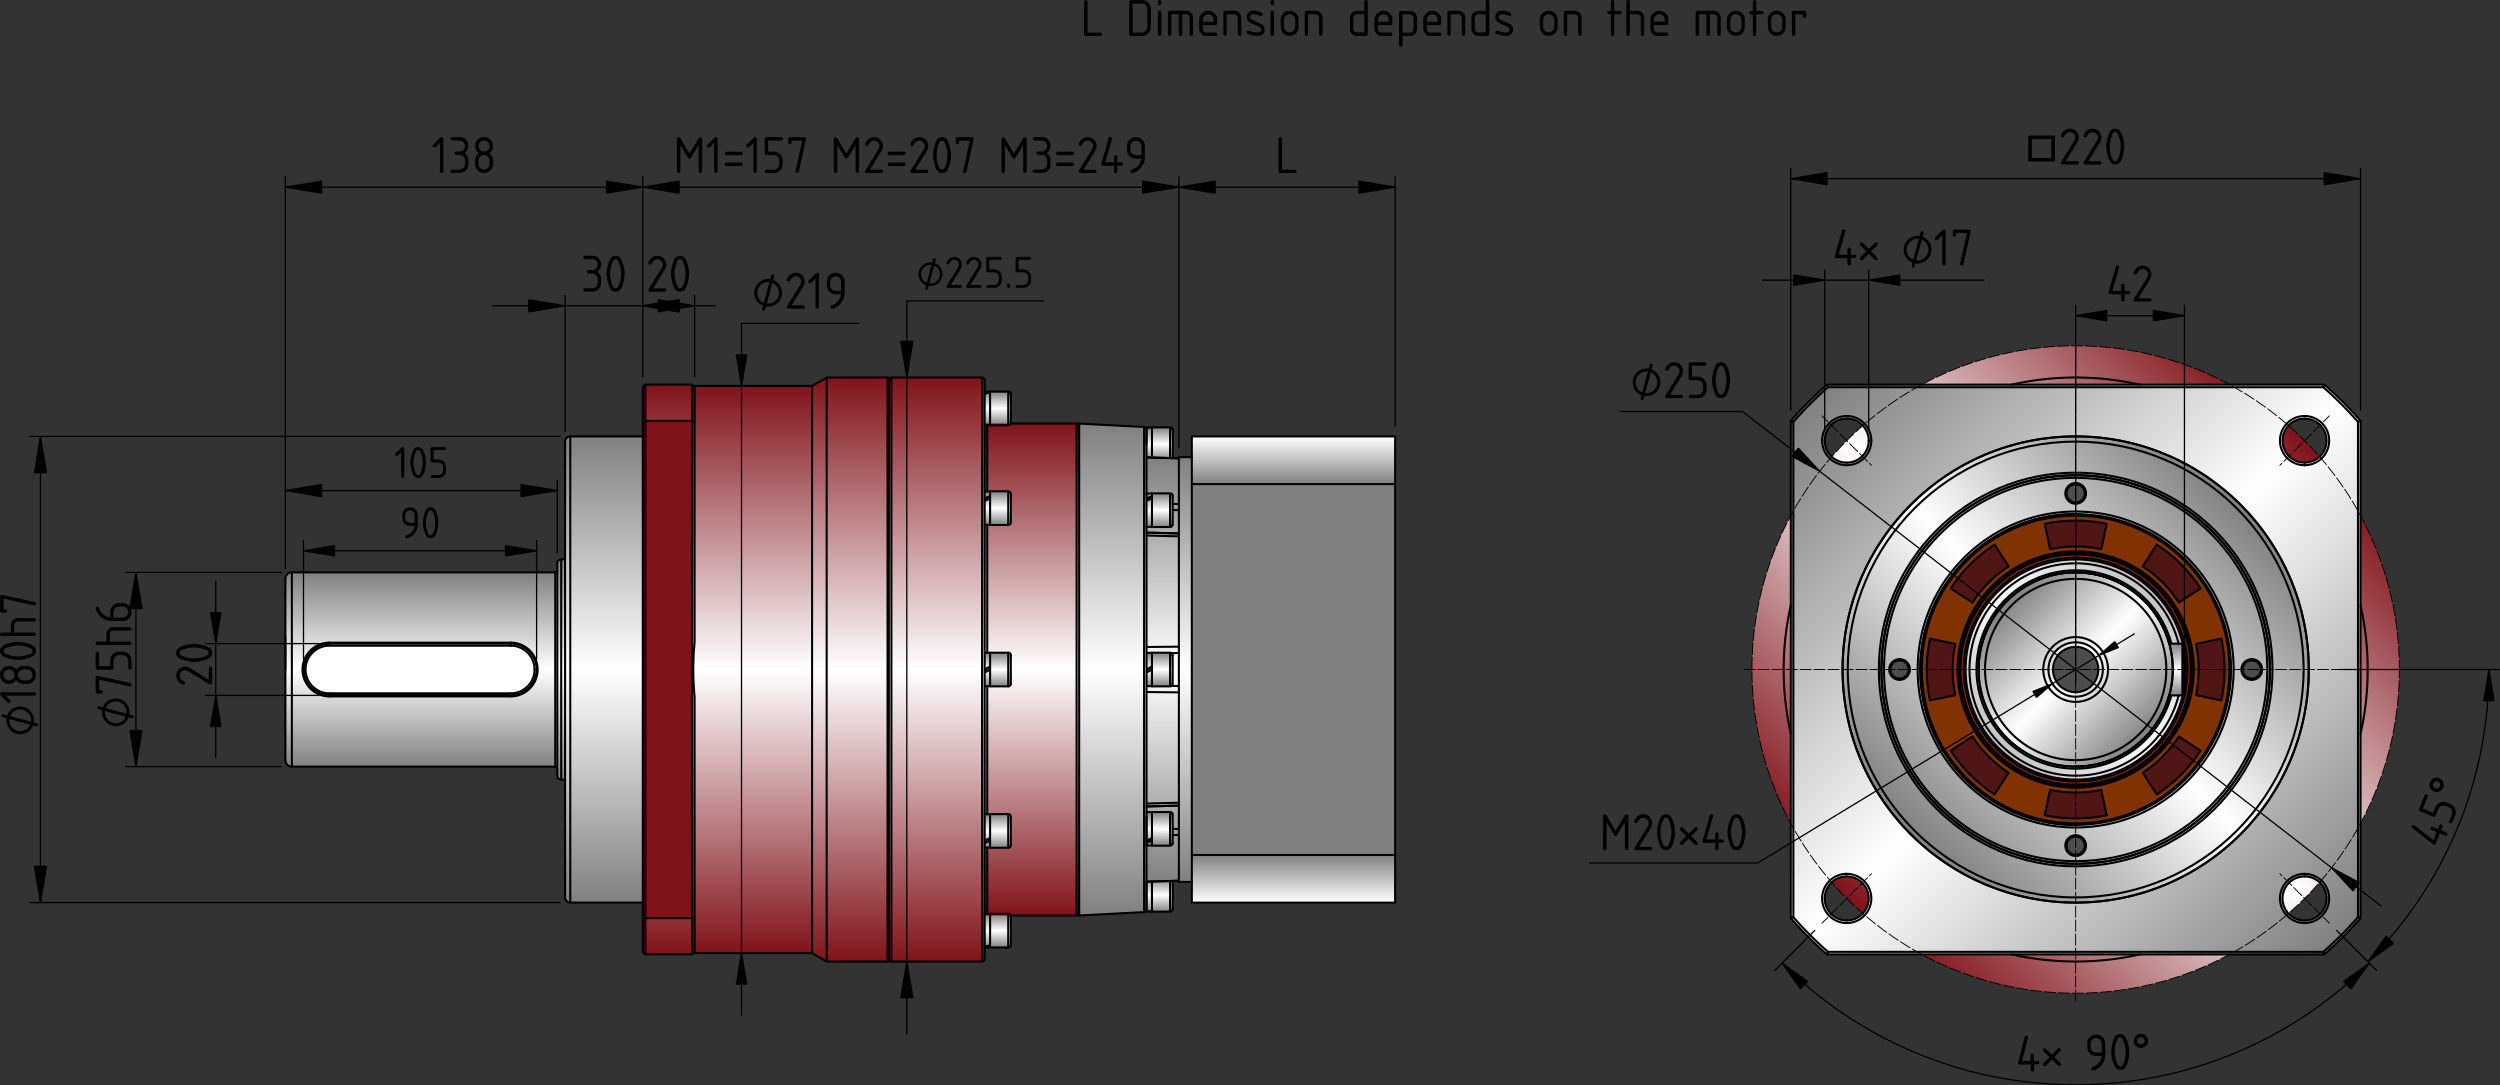 <svg xmlns="http://www.w3.org/2000/svg" xmlns:xlink="http://www.w3.org/1999/xlink" xml:space="preserve" viewBox="0 0 482.64 209.54">
  <rect x="0" y="0" width="482.64" height="209.54" fill="#333333" stroke="none"/>
  <defs>
    <linearGradient id="a">
      <stop offset="0" stop-color="gray"/>
      <stop offset="1" stop-color="#fff"/>
    </linearGradient>
    <linearGradient id="b">
      <stop offset="0" stop-color="#80131a"/>
      <stop offset="1" stop-color="#fff"/>
    </linearGradient>
    <linearGradient xlink:href="#a" id="d" x1="-68.506" x2="-68.506" y1="131.63" y2="150.38" gradientUnits="userSpaceOnUse" spreadMethod="reflect"/>
    <linearGradient xlink:href="#a" id="f" x1="-15.756" x2="-15.756" y1="129.13" y2="150.38" gradientUnits="userSpaceOnUse" spreadMethod="reflect"/>
    <linearGradient xlink:href="#a" id="e" x1="-.756" x2="-.756" y1="105.38" y2="150.38" gradientUnits="userSpaceOnUse" spreadMethod="reflect"/>
    <linearGradient xlink:href="#b" id="g" x1="8.744" x2="8.744" y1="95.383" y2="150.38" gradientUnits="userSpaceOnUse" spreadMethod="reflect"/>
    <linearGradient xlink:href="#b" id="i" x1="31.929" x2="31.929" y1="95.634" y2="150.38" gradientUnits="userSpaceOnUse" spreadMethod="reflect"/>
    <linearGradient xlink:href="#b" id="h" x1="47.244" x2="47.244" y1="94.009" y2="150.38" gradientUnits="userSpaceOnUse" spreadMethod="reflect"/>
    <linearGradient xlink:href="#b" id="l" x1="65.244" x2="65.244" y1="102.88" y2="150.38" gradientUnits="userSpaceOnUse" spreadMethod="reflect"/>
    <linearGradient xlink:href="#a" id="m" x1="83.494" x2="83.494" y1="102.9" y2="150.38" gradientUnits="userSpaceOnUse" spreadMethod="reflect"/>
    <linearGradient xlink:href="#a" id="o" x1="230.1" x2="230.1" y1="88.256" y2="129.26" gradientUnits="userSpaceOnUse" spreadMethod="reflect"/>
    <linearGradient xlink:href="#a" id="p" x1="269.35" x2="269.35" y1="93.462" y2="84.256" gradientUnits="userSpaceOnUse"/>
    <linearGradient xlink:href="#a" id="q" x1="269.35" x2="269.35" y1="93.462" y2="84.256" gradientTransform="translate(0 -258.51)" gradientUnits="userSpaceOnUse"/>
    <linearGradient xlink:href="#a" id="r" x1="66.294" x2="66.294" y1="178.29" y2="181.54" gradientUnits="userSpaceOnUse" spreadMethod="reflect"/>
    <linearGradient xlink:href="#a" id="j" x1="66.294" x2="66.294" y1="178.29" y2="181.54" gradientTransform="translate(124.85 -1.874)" gradientUnits="userSpaceOnUse" spreadMethod="reflect"/>
    <linearGradient xlink:href="#a" id="s" x1="66.294" x2="66.294" y1="178.29" y2="181.54" gradientTransform="translate(124.85 -52.28)" gradientUnits="userSpaceOnUse" spreadMethod="reflect"/>
    <linearGradient xlink:href="#a" id="t" x1="66.294" x2="66.294" y1="178.29" y2="181.54" gradientTransform="translate(124.85 -83.432)" gradientUnits="userSpaceOnUse" spreadMethod="reflect"/>
    <linearGradient xlink:href="#a" id="k" x1="66.294" x2="66.294" y1="178.29" y2="181.54" gradientTransform="translate(124.85 -102.69)" gradientUnits="userSpaceOnUse" spreadMethod="reflect"/>
    <linearGradient xlink:href="#a" id="c" x1="66.294" x2="66.294" y1="178.29" y2="181.54" gradientTransform="translate(156.1 -95.78)" gradientUnits="userSpaceOnUse" spreadMethod="reflect"/>
    <linearGradient xlink:href="#a" id="n" x1="66.294" x2="66.294" y1="178.29" y2="181.54" gradientTransform="translate(156.1 -8.78)" gradientUnits="userSpaceOnUse" spreadMethod="reflect"/>
    <linearGradient xlink:href="#a" id="u" x1="66.294" x2="66.294" y1="178.29" y2="181.54" gradientTransform="translate(156.1 -21.521)" gradientUnits="userSpaceOnUse" spreadMethod="reflect"/>
    <linearGradient xlink:href="#a" id="v" x1="66.294" x2="66.294" y1="178.29" y2="181.54" gradientTransform="translate(156.1 -52.28)" gradientUnits="userSpaceOnUse" spreadMethod="reflect"/>
    <linearGradient xlink:href="#a" id="w" x1="66.294" x2="66.294" y1="178.29" y2="181.54" gradientTransform="translate(156.1 -83.039)" gradientUnits="userSpaceOnUse" spreadMethod="reflect"/>
    <linearGradient xlink:href="#b" id="x" x1="444.92" x2="400.72" y1="85.062" y2="129.26" gradientUnits="userSpaceOnUse" spreadMethod="reflect"/>
    <linearGradient xlink:href="#a" id="y" x1="224.25" x2="275.87" y1="98.765" y2="150.38" gradientUnits="userSpaceOnUse" spreadMethod="reflect"/>
    <linearGradient xlink:href="#a" id="z" x1="432.54" x2="400.72" y1="97.436" y2="129.26" gradientUnits="userSpaceOnUse" spreadMethod="reflect"/>
    <linearGradient xlink:href="#a" id="A" x1="432.54" x2="400.72" y1="97.436" y2="129.26" gradientUnits="userSpaceOnUse" spreadMethod="reflect"/>
    <linearGradient xlink:href="#a" id="C" x1="387.47" x2="400.72" y1="116" y2="129.26" gradientUnits="userSpaceOnUse" spreadMethod="reflect"/>
    <linearGradient xlink:href="#a" id="B" x1="418.79" x2="418.79" y1="124.26" y2="129.26" gradientUnits="userSpaceOnUse" spreadMethod="reflect"/>
  </defs>
  <path fill="url(#c)" d="M222.4 82.506v.03h-1.05v6.44h1.05v.03h3.5a.5.5 0 0 0 .5-.5v-5.5a.5.5 0 0 0-.5-.5z"/>
  <path fill="url(#d)" d="M-17.256 131.23a.4.4 0 0 1-.4.4h-50.85c-.69 0-1.25.56-1.25 1.25v35c0 .69.56 1.25 1.25 1.25h50.85c.22 0 .4.18.4.4z" transform="translate(124.85 -21.128)"/>
  <path fill="url(#e)" d="M-14.756 105.38a1 1 0 0 0-1 1v88a1 1 0 0 0 1 1h14v-90z" transform="translate(124.85 -21.128)"/>
  <path fill="url(#f)" d="M-16.506 129.13a.75.75 0 0 0-.75.75v41c0 .414.336.75.75.75h.75v-42.5z" transform="translate(124.85 -21.128)"/>
  <path fill="#fff" fill-rule="evenodd" d="M103.194 129.252a4.6 4.6 0 0 0-4.6-4.6h-35a4.6 4.6 0 1 0 0 9.2h35a4.6 4.6 0 0 0 4.6-4.6"/>
  <path fill="#80131a" d="m124.594 74.255-.5.5v109l.5.5h9l.5-.5v-109l-.5-.5z"/>
  <path fill="url(#g)" d="M-.256 95.383v7h9v-7zm0 103v7h9v-7z" transform="translate(124.85 -21.128)"/>
  <path fill="url(#h)" d="m34.744 94.009-2.815 1.625v109.5l2.815 1.624h11.75l.25-.25v-.25l.5.5h17.5a.5.5 0 0 0 .5-.5V94.509a.5.5 0 0 0-.5-.499h-17.5l-.5.5v-.25l-.25-.25z" transform="translate(124.85 -21.128)"/>
  <path fill="url(#i)" fill-rule="evenodd" d="M8.994 205.13h22.935V95.63H8.994" transform="translate(124.85 -21.128)"/>
  <path fill="url(#j)" d="M191.15 176.41v.03h-1.05v6.44h1.05v.03h3.5a.5.5 0 0 0 .5-.5v-5.5a.5.5 0 0 0-.5-.5z"/>
  <path fill="url(#k)" d="M191.15 75.6v.03h-1.05v6.44h1.05v.03h3.5a.5.5 0 0 0 .5-.5v-5.5a.5.5 0 0 0-.5-.5z"/>
  <path fill="url(#l)" d="M82.994 102.88v.001l-17.75-.001v95.002h17.75v-.002l.5-.5v-94z" transform="translate(124.85 -21.128)"/>
  <path fill="url(#m)" d="M83.494 102.9v94.959l12.526-.656a.5.5 0 0 0 .474-.5v-92.646a.5.5 0 0 0-.474-.5z" transform="translate(124.85 -21.128)"/>
  <path fill="url(#n)" d="M222.4 169.51v.03h-1.05v6.44h1.05v.03h3.5a.5.5 0 0 0 .5-.5v-5.5a.5.5 0 0 0-.5-.5z"/>
  <path fill="url(#o)" d="M230.1 88.256h-2.5v.219l-6.25-.172v81.904l6.25-.17v.219h2.5z"/>
  <path fill="url(#p)" d="M230.1 84.256h39.25v9.205H230.1z" style="-inkscape-stroke:none;font-variation-settings:normal"/>
  <path fill="url(#q)" d="M230.1-174.26h39.25v9.205H230.1z" style="-inkscape-stroke:none;font-variation-settings:normal" transform="scale(1 -1)"/>
  <path fill="gray" d="M230.1 93.462h39.25v71.589H230.1z" style="-inkscape-stroke:none;font-variation-settings:normal"/>
  <path fill="url(#r)" d="M66.294 178.29v.03h-1.05v6.44h1.05v.03h3.5a.5.5 0 0 0 .5-.5v-5.5a.5.5 0 0 0-.5-.5z" transform="translate(124.85 -21.128)"/>
  <path fill="url(#s)" d="M191.15 126.01v.03h-1.05v6.44h1.05v.03h3.5a.5.5 0 0 0 .5-.5v-5.5a.5.5 0 0 0-.5-.5z"/>
  <path fill="url(#t)" d="M191.15 94.853v.03h-1.05v6.44h1.05v.03h3.5a.5.5 0 0 0 .5-.5v-5.5a.5.5 0 0 0-.5-.5z"/>
  <path fill="url(#u)" d="M222.4 156.76v.03h-1.05v6.44h1.05v.03h3.5a.5.5 0 0 0 .5-.5v-5.5a.5.5 0 0 0-.5-.5z"/>
  <path fill="url(#v)" d="M222.4 126.01v.03h-1.05v6.44h1.05v.03h3.5a.5.5 0 0 0 .5-.5v-5.5a.5.5 0 0 0-.5-.5z"/>
  <path fill="url(#w)" d="M222.4 95.247v.03h-1.05v6.44h1.05v.03h3.5a.5.5 0 0 0 .5-.5v-5.5a.5.5 0 0 0-.5-.5z"/>
  <g fill="#4d4d4d">
    <path fill-rule="evenodd" d="M221.344 96.692v-.47c.353-.144.703-.273 1.05-.387v.388c-.353.144-.703.3-1.05.469m-30.2-21.037c-.347.025-.697.07-1.05.133v.242a10.85 10.85 0 0 1 1.05-.242v-.133m0 20.097c-.347.14-.697.292-1.05.457v.524c.347-.185.697-.36 1.05-.524v-.457m-1.05 34.11 1.05-.606v-.606l-1.05.606v.606m1.05 52.62a10.85 10.85 0 0 1-1.05.242v.133c.347-.026.697-.07 1.05-.133v-.242"/>
    <path d="m190.1 162.3 1.05-.524v.524l-1.05.457z"/>
    <path fill-rule="evenodd" d="M221.344 162.292v.388c.347-.115.697-.244 1.05-.388v-.47c-.347.17-.697.326-1.05.47m0-32.43v-.606l1.05-.606v.606l-1.05.606"/>
  </g>
  <circle cx="400.72" cy="129.26" r="62.5" fill="url(#x)" style="-inkscape-stroke:none;font-variation-settings:normal"/>
  <path fill="url(#y)" d="M227.87 95.383a73.022 73.022 0 0 0-7 7v96a73.017 73.017 0 0 0 7 7h96a73.017 73.017 0 0 0 7-7v-96a73.022 73.022 0 0 0-7-7zm3.805 6.556a4.25 4.25 0 1 1 .002 8.5 4.25 4.25 0 0 1-.002-8.5zm88.388 0a4.25 4.25 0 1 1 .001 8.501 4.25 4.25 0 0 1 0-8.5zm-88.388 88.388a4.25 4.25 0 1 1 .002 8.5 4.25 4.25 0 0 1-.002-8.5zm88.388 0a4.251 4.251 0 1 1 0 8.502 4.251 4.251 0 0 1 0-8.502z" transform="translate(124.85 -21.128)"/>
  <circle cx="400.72" cy="129.26" r="45" fill="url(#z)" style="-inkscape-stroke:none;font-variation-settings:normal"/>
  <circle cx="400.72" cy="129.26" r="30" fill="#803300" style="-inkscape-stroke:none;font-variation-settings:normal"/>
  <path fill="#501616" d="M400.72 100.502c-2.009 0-4.012.21-5.977.628l1.04 4.891a23.744 23.744 0 0 1 9.875 0l1.04-4.89a28.75 28.75 0 0 0-5.978-.629zm-15.658 4.638a28.75 28.75 0 0 0-8.453 8.454l4.193 2.723a23.752 23.752 0 0 1 6.983-6.984zm31.317 0-2.723 4.193a23.753 23.753 0 0 1 6.983 6.984l4.194-2.723a28.752 28.752 0 0 0-8.454-8.454zm-43.78 18.134a28.75 28.75 0 0 0 0 11.955l4.89-1.04a23.745 23.745 0 0 1 0-9.875zm56.243 0-4.89 1.04a23.749 23.749 0 0 1 0 9.876l4.89 1.04a28.749 28.749 0 0 0 0-11.955zm-48.04 18.913-4.194 2.724a28.75 28.75 0 0 0 8.454 8.453l2.723-4.193a23.749 23.749 0 0 1-6.983-6.983zm39.837 0a23.75 23.75 0 0 1-6.984 6.983l2.724 4.194a28.752 28.752 0 0 0 8.454-8.453zm-24.856 10.296-1.04 4.891a28.748 28.748 0 0 0 11.955 0l-1.04-4.89a23.749 23.749 0 0 1-9.875 0z"/>
  <circle cx="400.72" cy="129.26" r="21.25" fill="url(#A)" style="-inkscape-stroke:none;font-variation-settings:normal"/>
  <path fill="url(#B)" d="M418.79 124.26h2.529l.4.4v9.2l-.33.33-2.599.07z"/>
  <circle cx="400.72" cy="129.26" r="18.75" fill="url(#C)" style="-inkscape-stroke:none;font-variation-settings:normal"/>
  <g fill="#4d4d4d">
    <circle cx="400.72" cy="95.256" r="1.75" style="-inkscape-stroke:none;font-variation-settings:normal"/>
    <circle cx="366.72" cy="129.26" r="1.75" style="-inkscape-stroke:none;font-variation-settings:normal"/>
    <circle cx="400.72" cy="163.26" r="1.75" style="-inkscape-stroke:none;font-variation-settings:normal"/>
    <circle cx="434.72" cy="129.26" r="1.75" style="-inkscape-stroke:none;font-variation-settings:normal"/>
    <circle cx="400.72" cy="129.26" r="4.375" style="-inkscape-stroke:none;font-variation-settings:normal"/>
  </g>
  <g fill-rule="evenodd" stroke-linejoin="bevel">
    <g fill="none" stroke="#000" stroke-linecap="round">
      <g stroke-width=".4">
        <path d="M110.094 174.252h14m-14-90h14m-14 0a1 1 0 0 0-1 1m0 0v88m1 1a1 1 0 0 1-1-1m25 10.5-.015.015m-.235.235h22.935m0 0v-109.5m-22.935.004h22.935m-22.699.235.014.015m0 49.276a54.753 54.753 0 0 0 0 10.452m-25-43.232v38m47.685 54.75 2.815 1.625m0 .005V72.882m-2.815 1.624 2.815-1.625m0 112.751h11.75m0 0v-56.375m0-.005V72.877m-11.75.004h11.75m.25 112.501v-56.125m-47.5 54.495v-6.688m0 .008V81.448m0-.006v-6.688m.5 109.498-.5-.5m0-108.996.5-.5m-.5 7.186.5-.188m0-.002v-7m-.5 102.82.5.188m0-.008v-96m0 103v-7m0 7h9m0-109.996h-9m0 6.996h9m0 0v-7m0 103h-9m9-96v96m0 7v-7m0 7 .5-.5m0-108.996-.5-.5m0 6.996.5.188m0 .002v-6.688m0 6.688v42.586m0 53.044-.5.188m.5-42.778v42.586m0 6.684v-6.688m-25-47.812v38m62.5-38V73.127m-108 61.325a5.195 5.195 0 0 1 0-10.39m0 0h35m0 0a5.195 5.195 0 0 1 0 10.39m0 0h-35m43.6-23.95h-50.85m50.85 37.5h-50.85m-1.25-18.75v17.5m52.1 1.25c.22 0 .4.18.4.4m-.4-37.9a.4.4 0 0 0 .4-.4m-52.5 12.9v6.25"/>
        <path d="M103.496 130.242c-.065.321-.16.633-.286.936m-.211.444a5 5 0 0 1-4.405 2.634m9.75-26.254a.75.75 0 0 0-.75.75m0 41v-41m.75 41.75a.75.75 0 0 1-.75-.75m1.5-41.75h-.75m.75 42.5h-.75m-53.25-27.5v-11.25m0 0v17.5m8.5 5a5 5 0 0 1 0-10"/>
        <path d="M63.594 124.252a5 5 0 0 0 0 10m39.6-5a4.6 4.6 0 0 0-4.6-4.6"/>
        <path d="M103.594 129.252a5 5 0 0 0-5-5m-35 0a5 5 0 0 0-5 5"/>
        <path d="M63.594 124.652a4.6 4.6 0 1 0 0 9.2m0 0h35m0 0a4.6 4.6 0 0 0 4.6-4.6m-4.6-4.6h-35m0 9.6h35"/>
        <path d="M58.594 129.252a5 5 0 0 0 5 5m35-10h-35m35 10a5 5 0 0 0 5-5m87.55-3.22h-1.05m0 0v3.22m1.05-.6-1.05.606m1.05 3.214h-1.05m0-2.61 1.05-.606m-1.05.606v2.614m0 25.326v4.498m1.05-.528c-.347.184-.697.36-1.05.524m0 .006v.457m0 .003c.347-.14.697-.292 1.05-.457m-1.05.457v.87m0 15.03v4.057m1.05-.237a10.85 10.85 0 0 1-1.05.242m0-.002v.133m0-.003c.347-.025.697-.07 1.05-.133m-1.05.133v.025m0-107.247v.158m1.05-.133c-.347.025-.697.07-1.05.133m0-.001v.242m0 0a10.85 10.85 0 0 1 1.05-.242m-1.05.242v3.815m0 15.038v1.327m1.05-.457c-.347.14-.697.292-1.05.457m0 .003v.524m0-.004c.347-.184.697-.36 1.05-.524m-1.05.524v3.973m1.05 31.797v-5.734m4 4.594v.649m0-.009v-4.851m-4-.379v-.767m4 1.147v-.649m0-.001v1.12m0 3.26v.472m0-.472v-.306m0-1.624v-1.323m-4 36.033v-4.027m4 2.437v1.086m0 .004v-3.407m-4-.123v-2.473m4 2.593v-2.093m0 3.163v-1.664m0 .004v-.414m-4 24.164v-2.024m4 .494v1.034m0-.004V180.7m-4 .192v-4.476m4 4.286v-3.788m0-.002v1.034m0 1.066v-1.062m0 2.772v-1.716m0 2.376v-.654m0-104.628v1.034m0 3.428v1.034m-4 .016v-6.011m4 5.581v-5.086m0 .004v.414m-4 5.588v-.489m4-5.1v.81m0 3.049v1.223m0 .007v-.414m0-3.81v-.055m-4 24.019v.009m0 .001v-6.491m4 5.981v.007m0 .003v-5.493m-4-.497v-.009m0-.001v.009m4 .501v-.007m0 1.777v-.755m-5.05 88.755v-2.249m0-.031V75.782m0-.152v-2.249m0 0a.5.5 0 0 0-.5-.5m.5 112.251a.5.5 0 0 1-.5.5m-17.5-56.38v56.375m35.75-8.875v-47.5m-35.75-56.371v56.375m35.75-.004v-47.5m13.5 80.54h0m0-32.43v-.606m-13-.004V81.773m12.526.659a.5.5 0 0 1 .474.5m-.474 93.15a.5.5 0 0 0 .474-.5m0-19.89 6.25-.164m-1.204-57.056 1.2.011m-19.246 78.249v-47.479m13-32.561v-.47m0-13.29v92.647m0-50.667v-21.529m0-.561h0m0-7.55v-6.965m0 .005v-.008m0 81.908v-.008m0-.002v-6.965m0-7.545h0m0-.56v-21.529m6.246-8.761-6.25.064m4.83 1.176 1.428-.017m-.008 6.377-1.428-.017m-4.818 1.177 6.25.064m-6.25 21.466 6.25-.167m-.004-.003v-21.298m0 26.368-1.2.011m0 1.179 1.2-.015m-6.246 8.995 6.25-.172m-.004.002v-8.822m0 8.822v-.009m-6.246-81.711 6.25.172m-.004-.002v-.009m-1.2 8.819 1.2.015m0-.005V88.48m0 14.502-6.25-.164m.004.564 6.25.167m-.004 21.293v-21.298m-1.2 27.348v1.117m0-.007v-2.249m-3.996.099v-3.842m0 6.492v-2.658m3.996-.092v-3.251m0 4.071v-1.633m-3.996-2.907h-1.05m0 0v3.22m1.05-.6-1.05.606m1.05 3.214h-1.05m0-2.61 1.05-.606m-1.05.606v2.614m0-37.204v.943m1.05-.383c-.347.115-.697.244-1.05.388m0 .002v.47m0 0c.347-.169.697-.325 1.05-.47m-1.05.47v4.084m.525-18.224a9.19 9.19 0 0 0-.525-.014m0-.006v.058"/>
        <path d="M221.344 82.592a9.536 9.536 0 0 1 1.05-.058m-1.05.058v3.162m0 86.998v3.22m1.05-.05a9.536 9.536 0 0 1-1.05.058m0-5.768v2.548"/>
        <path d="M221.869 175.962c.175.01.35.014.525.014m-1.05-18.234v4.554m1.05-.474c-.347.169-.697.325-1.05.47m0 0v.388m0 .002c.347-.115.697-.244 1.05-.388m-1.05.388v.555m5.046-63.015v1.023m0-.003v-4.308m-3.996-.282v-1.41m0 6.5v-5.09m3.996.29V95.75m0 2.002v-.981m0-8.329v-5.39m-3.996-.49v-.054m0 5.824V82.56m3.996.492v-.046m-3.996 92.996v-5.827m3.996 5.287v.046m0-.006v-5.436m0-12.314v.703m0 3.127v1.187m0-.007v-.483m-3.996.413v-5.929m0 6.499v-.571m3.996-.409v-5.016m0-.004v.484m1.2-28.494v4.314m0 21.506v6.112m0 8.848v.219m0-81.999v.219m0 8.851v6.102m0 21.518v4.316m2.5 35.794v9.205m0-80.795v71.589m0-80.799v9.205m39.25-9.205h-39.25m39.25 9.21h-39.25m39.25-9.21v9.205m0 71.595h-39.25m39.25-71.59v71.589m-39.25 9.201h39.25m0-9.2v9.205m-97.746 11.125-.25.25m.25-112.501-.25-.25m-115 75.121c-.69 0-1.25-.56-1.25-1.25m1.25-36.25c-.69 0-1.25.56-1.25 1.25m136.05 45.44h-1.05m1.05 6.44h-1.05m1.05 12.81h-1.05m1.05 6.44h-1.05m1.05-107.252h-1.05m1.05 0h-1.05m1.05 6.442h-1.05m1.05 12.81h-1.05m1.05 6.44h-1.05m1.05 31.18h3.5m0 0a.5.5 0 0 0 .5-.5m-4-6h3.5m0 0a.5.5 0 0 1 .5.5m-4 37.16h3.5m0 0a.5.5 0 0 0 .5-.5m-4-6h3.5m0 0a.5.5 0 0 1 .5.5m-4 25.25h3.5m0 0a.5.5 0 0 0 .5-.5m-4-6h3.5m0 0a.5.5 0 0 1 .5.5"/>
        <path d="M194.644 182.912a.5.5 0 0 0 .5-.5m-.025-5.66c.017.05.025.103.025.156m-4-101.308h3.5m0 0a.5.5 0 0 1 .464.312m.018.056a.501.501 0 0 1 .018.131m-.003 5.553a.505.505 0 0 0 .003-.056m-4-5.996h3.5"/>
        <path d="M194.644 75.6a.5.5 0 0 1 .5.5m-4 6.002h3.5m0 0a.5.5 0 0 0 .5-.5m-4 19.75h3.5m0 0a.5.5 0 0 0 .5-.5m-4-6h3.5m0 0a.5.5 0 0 1 .5.5m-23.05 90.28h17.5m-18-.5.5.5m23.025-8.88h12.725m.5-.5-.5.5m-35.75-103.871h17.5m-18 .5.5-.5m23.025 8.871h12.725m.5.5-.5-.5m13.026.68-12.526-.656m12.526 94.306-12.526.656m13-21.046 6.25-.165m-6.25 14.685 6.25-.171m-6.25-81.739 6.25.171m-6.25 14.349 6.25.165m-1.704 29.515a.5.5 0 0 0 .5-.5m-3.996-6h3.5m-3.5 6.5h3.5m-.004-6.5a.5.5 0 0 1 .5.5m-3.996-31.23h-1.05m1.05 6.44h-1.05m1.05 55.08h-1.05m1.05 6.44h-1.05m4.546-61.49a.5.5 0 0 0 .5-.5m-3.996-6h3.5m-3.5 6.5h3.5m-.004-6.5a.5.5 0 0 1 .5.5m-3.996-13.24h3.5m-.004 0a.5.5 0 0 1 .5.5m-3.996 93h3.5m-.004 0a.5.5 0 0 0 .5-.5m-.5-12.24a.5.5 0 0 0 .5-.5m-3.996-6h3.5m-3.5 6.5h3.5m-.004-6.5a.5.5 0 0 1 .5.5m3.7 12.99h-2.5m2.5-82h-2.5m-117.496-4v90m-2.9-26.25v-37.5m-50.85 0v18.75m0 0v18.75m52 2.5v-42.5m-44.75 16.06v.195m35-.005v-.195m-35 10.395v-.195m35-.005v.195m0-9.795v-.4m0 10v-.4m-35 0v.4m0-9.6v-.4m131.05 8.25v-5.734m0 .004v-.767m0 37.657v-4.027m0-.003v-2.473m0 25.753v-2.024m0 .004v-4.476m0-94.804v-6.011m0 6.501v-.489m0 19.729v.009m0 .001v-6.491m0 .001v-.009m0-.001v.009m-5.05 34.391V72.877m0 112.755v-56.375m1 3.215v24.713m0 6.447v12.813m0-94.373v12.813m0 6.437v24.713m30.276 3.217V82.429m0 93.653v-46.823m5.02 3.243v-2.658m0 .008v-3.842m0-24.268v-5.09m0 0v-1.41m0-6.81v-5.868m0-.002v-.054m0 93.494v-5.922m0-6.818v-.571m0 .001v-5.929m130.63-75.951a4.25 4.25 0 0 0-4.25 4.25"/>
        <path d="M351.77 85.062a4.75 4.75 0 0 1 9.5 0"/>
        <path d="M360.77 85.062a4.25 4.25 0 0 0-4.25-4.25m0 97.39a4.75 4.75 0 0 1 0-9.5"/>
        <path d="M356.52 169.202a4.25 4.25 0 0 0 0 8.5m88.39.5a4.75 4.75 0 0 1 0-9.5"/>
        <path d="M444.91 169.202a4.25 4.25 0 0 0 0 8.5m0-87.89a4.75 4.75 0 1 1 0-9.5"/>
        <path d="M444.91 80.812a4.25 4.25 0 0 0 0 8.5m-92.64-4.25a4.25 4.25 0 0 0 4.25 4.25m44.2-5.06c24.853 0 45 20.147 45 45s-20.147 45-45 45m0-82.5c-20.711 0-37.5 16.789-37.5 37.5"/>
        <path d="M362.72 129.252c0-20.987 17.013-38 38-38s38 17.013 38 38"/>
        <path d="M438.22 129.252c0-20.711-16.789-37.5-37.5-37.5m0 93.88a56.37 56.37 0 0 0 12.375-1.375m42.625-42.625a56.376 56.376 0 0 0 0-24.75m-42.63-42.626a56.373 56.373 0 0 0-12.375-1.375m-37.495 56.371c0 20.711 16.789 37.5 37.5 37.5m-39.45-81.69a4.75 4.75 0 1 1-9.5 0m4.75 83.64a4.75 4.75 0 1 1 0 9.5m88.39-9.5a4.75 4.75 0 0 1 0 9.5m0-97.89a4.75 4.75 0 0 1 0 9.5m-98.69 87.26a72.484 72.484 0 0 0 6.688 6.688m.002-.008h95.624m-.004 0a72.484 72.484 0 0 0 6.688-6.688m.002.008V81.448m0-.006a72.484 72.484 0 0 0-6.688-6.688m-.002.002h-95.624m.004 0a72.484 72.484 0 0 0-6.688 6.688m-.002-.002v95.624"/>
        <path d="M356.52 89.312a4.25 4.25 0 0 0 4.25-4.25m-4.25 92.64a4.25 4.25 0 0 0 0-8.5m88.39 8.5a4.25 4.25 0 0 0 0-8.5m0-79.89a4.25 4.25 0 0 0 0-8.5m-92 102.94-.188.5m-.002 0h96m0 0-.188-.5m-102.312-6.68-.5.188m0-.008a73.02 73.02 0 0 0 7 7m-6.5-102.81-.5-.188m0-.002v96m7.19-102.496-.188-.5m-.002 0a73.02 73.02 0 0 0-7 7m102.81-6.5.188-.5m.002 0h-96m102.5 7.186.5-.188m0-.002a73.02 73.02 0 0 0-7-7m6.5 102.82.5.188m0-.008v-96m-7 103a73.02 73.02 0 0 0 7-7m-55-3c-24.853 0-45-20.147-45-45s20.147-45 45-45"/>
        <path d="M438.72 129.252c0 20.987-17.013 38-38 38s-38-17.013-38-38"/>
        <path d="M400.72 166.752c20.711 0 37.5-16.789 37.5-37.5m-37.5-56.371a56.37 56.37 0 0 0-12.375 1.375m-42.625 42.626a56.376 56.376 0 0 0 0 24.75m42.62 42.62a56.373 56.373 0 0 0 12.375 1.375m.005-88.375a2 2 0 1 1 0-4"/>
        <path d="M400.72 93.502a1.75 1.75 0 1 0 0 3.5m-34 34.25a2 2 0 1 1 0-4"/>
        <path d="M366.72 127.502a1.75 1.75 0 1 0 0 3.5m34 34.25a2 2 0 1 1 0-4"/>
        <path d="M400.72 161.502a1.75 1.75 0 1 0 0 3.5m34-33.75a2 2 0 1 1 0-4"/>
        <path d="M434.72 127.502a1.75 1.75 0 1 0 0 3.5m-34-32.25c16.845 0 30.5 13.655 30.5 30.5"/>
        <path d="M400.72 99.252c16.568 0 30 13.432 30 30s-13.432 30-30 30"/>
        <path d="M431.22 129.252c0 16.845-13.655 30.5-30.5 30.5"/>
        <path d="M400.72 166.252c20.434 0 37-16.566 37-37s-16.566-37-37-37"/>
        <path d="M400.72 166.752c20.711 0 37.5-16.789 37.5-37.5s-16.789-37.5-37.5-37.5"/>
        <path d="M400.72 93.252a2 2 0 1 1 0 4m-34 30a2 2 0 1 1 0 4m34 30a2 2 0 1 1 0 4m34-38a2 2 0 1 1 0 4m-34 28.5c-16.845 0-30.5-13.655-30.5-30.5m0 0c0-16.845 13.655-30.5 30.5-30.5"/>
        <path d="M400.72 92.252c-20.434 0-37 16.566-37 37s16.566 37 37 37m0-69.25a1.75 1.75 0 1 0 0-3.5"/>
        <path d="M366.72 131.002a1.75 1.75 0 1 0 0-3.5m34 37.5a1.75 1.75 0 1 0 0-3.5m34-30.5a1.75 1.75 0 1 0 0-3.5m-34 31.75c-16.568 0-30-13.432-30-30s13.432-30 30-30"/>
        <path d="M400.72 91.752c-20.711 0-37.5 16.789-37.5 37.5s16.789 37.5 37.5 37.5m18.01-42.69.055.195m.005 9.995-.055.195"/>
        <path d="M419.47 129.252c0 10.355-8.395 18.75-18.75 18.75"/>
        <path d="M418.22 129.252c0 9.665-7.835 17.5-17.5 17.5m0 0c-9.665 0-17.5-7.835-17.5-17.5"/>
        <path d="M400.72 148.002c-10.355 0-18.75-8.395-18.75-18.75"/>
        <path d="M400.72 110.502c-10.355 0-18.75 8.395-18.75 18.75s8.395 18.75 18.75 18.75"/>
        <path d="M400.72 124.002a5.25 5.25 0 0 0-5.25 5.25"/>
        <path d="M394.47 129.252a6.25 6.25 0 1 1 12.5 0"/>
        <path d="M405.97 129.252c0-2.9-2.35-5.25-5.25-5.25m0 26.5a21.25 21.25 0 0 0 20.67-16.32m.33-1.68a21.252 21.252 0 0 0 0-6.5m-.33-1.68a21.25 21.25 0 0 0-20.67-16.32m-5.25 21.25c0 2.9 2.35 5.25 5.25 5.25"/>
        <path d="M400.72 133.632a4.375 4.375 0 0 1 0-8.75m0-14.38c10.355 0 18.75 8.395 18.75 18.75m-37.5 0c0-10.355 8.395-18.75 18.75-18.75"/>
        <path d="M383.22 129.252c0-9.665 7.835-17.5 17.5-17.5m0 0c9.665 0 17.5 7.835 17.5 17.5m-17.5 18.75a18.75 18.75 0 0 0 18.071-13.75"/>
        <path d="M418.79 124.252a18.75 18.75 0 0 0-18.071-13.75m6.251 18.75a6.25 6.25 0 1 1-12.5 0"/>
        <path d="M400.72 134.502c2.9 0 5.25-2.35 5.25-5.25m-5.25-21.25c-11.736 0-21.25 9.514-21.25 21.25s9.514 21.25 21.25 21.25"/>
        <path d="M400.72 124.882a4.375 4.375 0 0 1 0 8.75"/>
        <path d="M430.42 129.252c0 16.403-13.297 29.7-29.7 29.7s-29.7-13.297-29.7-29.7"/>
        <path d="M406.7 157.382a28.75 28.75 0 0 1-5.978.628m-4.942-5.528c1.623.345 3.278.519 4.938.519M377.9 129.252c0-12.6 10.214-22.815 22.815-22.815s22.815 10.214 22.815 22.815"/>
        <path d="M423.23 129.252c0-12.434-10.08-22.515-22.515-22.515s-22.515 10.08-22.515 22.515m22.52 22.22c-12.269 0-22.215-9.946-22.215-22.215"/>
        <path d="M378.2 129.252c0 12.434 10.08 22.515 22.515 22.515s22.515-10.08 22.515-22.515"/>
        <path d="M422.93 129.252c0 12.269-9.946 22.215-22.215 22.215M378.5 129.252c0-12.269 9.946-22.215 22.215-22.215"/>
        <path d="M400.72 107.642c-11.937 0-21.615 9.677-21.615 21.615s9.677 21.615 21.615 21.615"/>
        <path d="M371.02 129.252c0-16.403 13.297-29.7 29.7-29.7s29.7 13.297 29.7 29.7m-24.76 23.23 1.04 4.89m-5.98.63a28.75 28.75 0 0 1-5.978-.628m-.002.008 1.04-4.89m4.94.51c1.66 0 3.315-.174 4.938-.519M380.8 142.192a23.75 23.75 0 0 0 6.983 6.983m-.003-.003-2.723 4.193m.003.007a28.751 28.751 0 0 1-8.453-8.453m.003-.007 4.193-2.723"/>
        <path d="M377.49 124.322a23.75 23.75 0 0 0 0 9.876m0-.006-4.89 1.04m0 0a28.75 28.75 0 0 1 0-11.955m0 .005 4.89 1.04m10.29-14.98a23.75 23.75 0 0 0-6.983 6.983m.003-.003-4.193-2.723m.003.003a28.751 28.751 0 0 1 8.453-8.453m-.003-.007 2.723 4.193m17.877-3.313a23.75 23.75 0 0 0-9.876 0m-.004 0-1.04-4.89m0 0a28.75 28.75 0 0 1 11.955 0m.005 0-1.04 4.89m14.98 10.3a23.75 23.75 0 0 0-6.983-6.983m-.007.003 2.723-4.193m.007-.007a28.751 28.751 0 0 1 8.453 8.453m-.003.007-4.193 2.723m-6.987 32.847a23.75 23.75 0 0 0 6.983-6.983m.007.003 4.193 2.723m-.003-.003a28.751 28.751 0 0 1-8.453 8.453m.003.007-2.723-4.193m10.293-14.987a23.75 23.75 0 0 0 0-9.876m0 .006 4.89-1.04m0 0a28.75 28.75 0 0 1 0 11.955m0-.005-4.89-1.04"/>
        <path d="M423.53 129.252c0 12.6-10.214 22.815-22.815 22.815S377.9 141.853 377.9 129.252"/>
        <path d="M400.72 107.042c12.269 0 22.215 9.946 22.215 22.215"/>
        <path d="M400.72 150.872c11.937 0 21.615-9.677 21.615-21.615s-9.677-21.615-21.615-21.615m20.6 16.61v5m0-5h-2.529m2.929.4v9.2m0 0-.4.4m.4-9.6-.4-.4m0 5v5m-2.53 0h2.529m-2.529-10h2.529"/>
        <path d="M400.72 84.252c24.853 0 45 20.147 45 45s-20.147 45-45 45"/>
        <path d="M400.72 85.252c24.3 0 44 19.7 44 44s-19.7 44-44 44m0 1c-24.853 0-45-20.147-45-45s20.147-45 45-45"/>
        <path d="M400.72 173.252c-24.3 0-44-19.7-44-44s19.7-44 44-44"/>
        <path d="M400.72 159.252c-16.568 0-30-13.432-30-30s13.432-30 30-30m0 48.75a18.75 18.75 0 0 0 18.071-13.75"/>
        <path d="M418.79 124.252a18.75 18.75 0 0 0-18.071-13.75"/>
        <path d="M400.72 110.502c10.355 0 18.75 8.395 18.75 18.75m0 0c0 10.355-8.395 18.75-18.75 18.75m0 .4c-10.576 0-19.15-8.574-19.15-19.15s8.574-19.15 19.15-19.15"/>
        <path d="M400.72 149.752a20.5 20.5 0 0 0 19.881-15.5m-.001-10a20.5 20.5 0 0 0-19.881-15.5m-18.749 20.5c0-10.355 8.395-18.75 18.75-18.75"/>
        <path d="M400.72 110.102c8.65 0 16.227 5.8 18.486 14.15m-.006 10a19.15 19.15 0 0 1-18.486 14.15"/>
        <path d="M400.72 108.752c-11.322 0-20.5 9.178-20.5 20.5s9.178 20.5 20.5 20.5"/>
      </g>
      <path stroke-dasharray="2.16, 0.54" stroke-dashoffset=".54" stroke-width=".18" d="M463.22 129.252c0 34.518-27.982 62.5-62.5 62.5s-62.5-27.982-62.5-62.5 27.982-62.5 62.5-62.5 62.5 27.982 62.5 62.5m-111.47-48.96 9.546 9.546m88.394-9.546-9.546 9.546m-88.394 88.384 9.546-9.546m88.394 9.546-9.546-9.546m25.076-39.424h-129m64.5-64.496v129"/>
      <path stroke-width=".25" d="m459.62 174.872-123.21-95.42m-23.625 0h23.625m75.63 42.91-72.705 44.253m-32.436 0h32.436M55.094 36.133h69m0 36.623V34.133m-69 75.623V34.133m69 2h103.5m0 50.342V34.133m-103.5 38.623V34.133m103.496 2h41.75m0 46.123V34.133m-41.75 52.342V34.133M95.094 59.042h43m-14 13.714V57.042m-15 26.214V57.042m11 2h18m-4 13.714V57.042m-10 15.714V57.042m-69 37.67h52.5m0 12.043V92.712m-52.5 17.043V92.712m-28.848 55.29v-37.5m28.098 0H24.246m30.098 37.5H24.246M7.81 174.252v-90m100.28 0H5.81m102.28 90H5.81m169.256 25.38V58.092m26.37 0h-26.37M161.594 72.88h15.472m-15.472 112.75h15.472m-33.912 10.372V62.412m22.6 0h-22.6m-7.31 12.087h9.31m-9.31 109.5h9.31M41.656 146.252v-34m19.938 12H39.656m21.938 10H39.656m18.938-27.92h45m0 20.925v-22.925m-45 22.925v-22.925m287.126-69.84h110m0 44.763V32.492m-110 46.763V32.492m-5.45 21.589h42.766M360.77 83.062V52.081m-8.5 30.981V52.081m-8.23 133.861c14.506 14.506 34.546 23.479 56.682 23.479s42.176-8.972 56.682-23.479m-6.301-6.301 7.715 7.715m-108.48-7.715-7.715 7.715M421.72 60.943h-21m0 70.913V58.943m21 72.913V58.943m35.42 126.729c14.439-14.439 23.37-34.387 23.37-56.421m-29.41 50.381 7.454 7.454m-6.868-57.835h30.824"/>
    </g>
    <g stroke="#000" stroke-linecap="round" stroke-width=".25">
      <path d="m124.094 36.133-7-1.167V37.3l7-1.167m-69 0 7 1.167v-2.334l-7 1.167m172.496 0-7-1.167V37.3l7-1.167"/>
      <path d="m124.094 36.133 7 1.167v-2.334l-7 1.167M351.31 90.982l-4.131-4.465-1.225 1.582 5.356 2.883m98.82 76.54 4.131 4.465 1.225-1.582-5.356-2.883m-53.9-35.54-3.763 1.51.693 1.14 3.07-2.65m8.97-5.46 3.763-1.51-.693-1.14-3.07 2.65M269.34 36.133l-7-1.167V37.3l7-1.167m-41.75 0 7 1.167v-2.334l-7 1.167M124.094 59.042l7 1.167v-2.334l-7 1.167m-15 0-7-1.167v2.334l7-1.167"/>
      <path d="m134.094 59.042-7-1.167v2.334l7-1.167"/>
      <path d="m124.094 59.042 7 1.167v-2.334l-7 1.167m-16.5 35.67-7-1.167v2.334l7-1.167m-52.5 0 7 1.167v-2.334l-7 1.167m-28.848 15.79-1.167 7h2.334l-1.167-7m0 37.5 1.167-7h-2.334l1.167 7M7.81 84.252l-1.167 7h2.334l-1.167-7m0 90 1.167-7H6.643l1.167 7M175.067 72.881l1.167-7H173.9l1.167 7m0 112.751-1.167 7h2.334l-1.167-7M143.154 74.506l1-6h-2l1 6m0 109.496-1 6h2l-1-6m-101.497-59.75 1-6h-2l1 6m0 10-1 6h2l-1-6m61.937-27.92-6-1v2l6-1m-45 0 6 1v-2l-6 1M455.72 34.493l-7-1.167v2.334l7-1.167m-110 0 7 1.167v-2.334l-7 1.167m15.05 19.588 6 1v-2l-6 1m-8.5 0-6-1v2l6-1M457.4 185.942l-4.95 3.535 1.414 1.415 3.536-4.95m-113.36 0 3.535 4.95 1.415-1.414-4.95-3.536m56.68-124.998 6 1v-2l-6 1m21 0-6-1v2l6-1m35.42 124.728 4.95-3.535-1.414-1.415-3.536 4.95m23.37-56.42-1 6h2l-1-6"/>
    </g>
    <path d="M209.958.376v5.912h2.391q.418 0 .418.335 0 .33-.431.33h-2.718q-.326 0-.326-.408V.375q0-.352.33-.352.336 0 .336.353zm8.716 5.916h1.593q.615 0 .918-.316.307-.322.307-.785V1.744q0-.409-.298-.735t-.79-.326h-1.73zm-.675-5.893q0-.376.381-.376h2.153q.633 0 1.124.495.496.496.496 1.125v3.704q0 .629-.496 1.12-.495.486-1.06.486h-2.29q-.308 0-.308-.408zm6.206 2.056v4.094q0 .381-.33.381-.345 0-.345-.372V2.46q0-.377.34-.377.335 0 .335.372zm-.661-2.134q0-.321.317-.321.34 0 .34.344v.298q0 .358-.35.358-.307 0-.307-.335zm1.946 2.084q0-.161.12-.271.073-.069.261-.069h3.01q.598 0 .988.358.463.422.463.968v3.14q0 .404-.321.404-.353 0-.353-.418V3.46q0-.316-.193-.5-.225-.216-.56-.216h-.652v3.778q0 .4-.326.4-.367 0-.367-.368v-3.81h-1.41v3.833q0 .349-.33.349t-.33-.326zm6.724 1.776h2.107q0-.716-.23-1.028-.289-.395-.798-.395-.487 0-.85.404-.229.257-.229 1.019zm-.688-.432q0-.725.6-1.23.524-.44 1.153-.44.748 0 1.271.573.427.469.427.978v.872q0 .33-.307.33h-2.465v.607q0 .844.716.844h1.666q.404 0 .404.34 0 .33-.4.33h-1.688q-.556 0-.978-.445-.4-.422-.4-1.005zm4.658-1.33q0-.345.335-.345h1.768q.555 0 1.005.445.34.335.34.882v3.08q0 .44-.322.44-.349 0-.349-.45V3.456q0-.335-.179-.496-.215-.202-.473-.202h-1.477v3.773q0 .385-.322.385-.326 0-.326-.38zm7.385.009q.22.119.22.298 0 .358-.316.358-.083 0-.262-.069-.697-.27-1.207-.27-.647 0-.647.564 0 .326.344.486l1.694.794q.753.345.753 1.111 0 .61-.546 1.028-.271.207-.689.207-.849 0-1.928-.35-.298-.096-.298-.32 0-.34.303-.34.18 0 .367.073.689.267 1.46.267.27 0 .413-.092.243-.156.243-.478 0-.312-.427-.514l-1.624-.775q-.735-.35-.735-1.152 0-.464.326-.808.353-.372.9-.372.996 0 1.657.353zm2.401.027v4.094q0 .381-.33.381-.345 0-.345-.372V2.46q0-.377.34-.377.335 0 .335.372zm-.661-2.134q0-.322.317-.322.34 0 .34.345v.298q0 .358-.35.358-.307 0-.307-.335zm2.97 2.676q-.368.27-.368.84v1.409q0 .518.505.835.294.184.588.184t.592-.202q.45-.303.45-.96v-1.17q0-.583-.345-.895-.33-.303-.697-.303-.367 0-.725.262zm.642-.923q.771 0 1.258.482.514.51.514 1.083v1.598q0 .77-.556 1.257-.481.422-1.165.422-.73 0-1.162-.44-.555-.565-.555-1.262V3.712q0-.74.638-1.258.468-.38 1.028-.38zm2.965.344q0-.344.335-.344h1.767q.556 0 1.006.445.34.335.34.882v3.08q0 .44-.322.44-.349 0-.349-.45V3.456q0-.335-.179-.496-.216-.202-.473-.202h-1.478v3.773q0 .386-.32.386-.327 0-.327-.381zm10.171.33q-.794 0-.794.882v1.808q0 .822.845.822h1.28V2.749zm1.331-2.395q0-.353.335-.353t.335.376v6.146q0 .431-.436.431h-1.592q-.597 0-.969-.372-.45-.45-.45-.991V3.4q0-.445.317-.83.4-.487 1.125-.487h1.335zm2.644 3.828h2.107q0-.716-.23-1.028-.289-.395-.798-.395-.487 0-.85.404-.229.257-.229 1.019zm-.688-.432q0-.725.6-1.23.524-.44 1.153-.44.748 0 1.271.573.427.469.427.978v.872q0 .33-.307.33h-2.465v.606q0 .845.716.845h1.666q.404 0 .404.34 0 .33-.4.33h-1.689q-.555 0-.977-.445-.4-.422-.4-1.005zm6.898 2.543q.303 0 .514-.28.138-.183.138-.463v-2.01q0-.331-.193-.538-.202-.215-.51-.215h-1.422v3.506zm-2.148-3.786q0-.39.39-.39h1.776q.528 0 .95.454.368.395.368.945v1.937q0 .652-.326 1.028-.409.473-.978.473h-1.505v1.675q0 .418-.358.418-.317 0-.317-.436zm5.366 1.675h2.106q0-.716-.23-1.028-.288-.395-.798-.395-.486 0-.849.404-.23.257-.23 1.019zm-.689-.432q0-.725.601-1.23.524-.44 1.152-.44.748 0 1.272.573.427.469.427.978v.872q0 .33-.308.33h-2.465v.606q0 .845.716.845h1.666q.404 0 .404.34 0 .33-.399.33h-1.69q-.554 0-.977-.445-.4-.422-.4-1.005zm4.659-1.33q0-.345.335-.345h1.767q.555 0 1.005.445.34.335.34.882v3.08q0 .44-.322.44-.348 0-.348-.45V3.456q0-.335-.18-.496-.215-.202-.472-.202h-1.478v3.773q0 .385-.321.385-.326 0-.326-.38zm6.086.33q-.794 0-.794.881v1.808q0 .822.844.822h1.28V2.749zm1.331-2.396q0-.354.335-.354t.335.377v6.146q0 .431-.436.431h-1.593q-.596 0-.968-.372-.45-.45-.45-.991V3.4q0-.445.317-.83.4-.487 1.124-.487h1.336zm4.7 2.075q.22.119.22.298 0 .358-.316.358-.083 0-.262-.069-.698-.27-1.207-.27-.647 0-.647.564 0 .326.344.486l1.694.794q.752.345.752 1.111 0 .61-.546 1.028-.27.207-.688.207-.85 0-1.928-.35-.298-.096-.298-.32 0-.34.302-.34.18 0 .368.073.688.267 1.46.267.27 0 .412-.092.244-.156.244-.478 0-.312-.427-.514l-1.625-.775q-.734-.35-.734-1.152 0-.464.325-.808.354-.372.9-.372.996 0 1.657.353zm6.742.569q-.367.27-.367.84v1.409q0 .518.505.835.294.184.588.184t.592-.202q.45-.303.45-.96v-1.17q0-.583-.345-.895-.33-.303-.697-.303t-.726.262zm.643-.923q.771 0 1.258.482.514.51.514 1.083v1.598q0 .77-.556 1.257-.482.422-1.165.422-.73 0-1.162-.44-.555-.565-.555-1.262V3.712q0-.74.638-1.258.468-.38 1.028-.38zm2.965.344q0-.344.335-.344h1.767q.556 0 1.005.445.34.335.34.882v3.08q0 .44-.321.44-.35 0-.35-.45V3.456q0-.335-.178-.496-.216-.202-.473-.202h-1.478v3.773q0 .385-.321.385-.326 0-.326-.38zM310.99.367q0-.35.344-.35.316 0 .316.368v1.73h1.052q.358 0 .358.358 0 .294-.368.294h-1.042V6.6q0 .353-.33.353t-.33-.385v-3.8h-.35q-.339 0-.339-.322 0-.33.335-.33h.354zm2.988.04q0-.408.344-.408.326 0 .326.39v1.699h1.422q.547 0 .996.427.358.34.358.945v3.107q0 .358-.302.358-.354 0-.354-.367v-3.02q0-.79-.808-.79h-1.312v3.806q0 .371-.35.371-.32 0-.32-.394zm5.328 3.774h2.107q0-.716-.23-1.028-.289-.395-.798-.395-.487 0-.85.404-.229.257-.229 1.019zm-.688-.432q0-.725.601-1.23.523-.44 1.152-.44.748 0 1.272.573.426.469.426.978v.872q0 .33-.307.33h-2.465v.606q0 .845.716.845h1.666q.404 0 .404.34 0 .33-.4.33h-1.688q-.556 0-.978-.445-.4-.422-.4-1.005zm8.744-1.344q0-.161.119-.271.073-.07.261-.07h3.011q.597 0 .987.359.464.422.464.968v3.14q0 .404-.322.404-.353 0-.353-.418V3.46q0-.316-.193-.5-.225-.216-.56-.216h-.651v3.778q0 .399-.326.399-.367 0-.367-.367v-3.81h-1.41v3.833q0 .349-.33.349t-.33-.326zm7.059.592q-.367.27-.367.84v1.409q0 .518.504.835.294.184.588.184t.592-.202q.45-.303.45-.96v-1.17q0-.583-.344-.895-.33-.303-.698-.303t-.725.262zm.642-.923q.771 0 1.258.482.514.51.514 1.083v1.598q0 .77-.555 1.257-.482.422-1.166.422-.73 0-1.161-.44-.556-.565-.556-1.262V3.712q0-.74.638-1.258.468-.38 1.028-.38zm3.333-1.707q0-.35.344-.35.316 0 .316.368v1.73h1.052q.358 0 .358.358 0 .294-.368.294h-1.042V6.6q0 .353-.33.353t-.33-.385v-3.8h-.35q-.339 0-.339-.322 0-.33.335-.33h.354zm3.92 2.63q-.368.27-.368.84v1.409q0 .518.505.835.294.184.587.184t.593-.202q.45-.303.45-.96v-1.17q0-.583-.345-.895-.33-.303-.698-.303t-.725.262zm.642-.923q.77 0 1.257.482.514.51.514 1.083v1.598q0 .77-.555 1.257-.482.422-1.166.422-.73 0-1.16-.44-.556-.565-.556-1.262V3.712q0-.74.638-1.258.468-.38 1.028-.38zm2.965.386q0-.377.39-.377h1.997q.385 0 .385.317v.675q0 .38-.303.38-.367 0-.367-.357v-.34h-1.423v3.819q0 .362-.353.362-.326 0-.326-.376zM84.932 26.624q.156-.147.326-.147.344 0 .344.381v6.137q0 .39-.33.39-.34 0-.34-.395v-5.411l-.799.798q-.124.124-.247.124-.35 0-.35-.307 0-.156.134-.29zm2.492-.17h1.437q.624 0 1.12.537.459.496.459 1.161 0 .836-.716 1.428.697.505.697 1.244v1.01q0 .591-.51 1.101-.449.45-1.174.45h-1.368q-.39 0-.39-.34 0-.307.413-.307h1.212q.555 0 .876-.33.299-.308.299-.804v-.597q0-.468-.276-.757-.335-.353-.716-.353h-.697q-.381 0-.381-.345 0-.303.385-.303h.62q.431 0 .739-.312.326-.33.326-.753 0-.43-.262-.697-.358-.363-.734-.363h-1.359q-.427 0-.427-.344 0-.326.427-.326zm6.022 3.465q-.408 0-.72.294-.34.322-.34.735v.835q0 .34.4.716.238.225.665.225.372 0 .739-.298.326-.267.326-.753v-.684q0-.39-.33-.767-.267-.303-.74-.303zm-.72-2.51q-.335.349-.335.739 0 .367.234.707.266.385.812.385.528 0 .812-.321.28-.33.28-.739 0-.422-.362-.753-.321-.289-.74-.289-.44 0-.701.27zm-.308 2.166q-.693-.537-.693-1.491 0-.762.62-1.23.527-.4 1.124-.4.496 0 .854.22.863.533.863 1.506 0 .909-.693 1.41.702.559.702 1.371v.785q0 .666-.592 1.221-.45.422-1.12.422-.762 0-1.157-.39-.6-.592-.6-1.225v-.85q0-.747.692-1.349zm42.497-2.924q.11-.174.294-.174.349 0 .349.367v6.109q0 .454-.34.454t-.34-.454v-4.925l-1.432 2.332q-.174.289-.349.289-.174 0-.34-.28l-1.404-2.332v4.939q0 .431-.353.431-.326 0-.326-.422v-6.146q0-.362.349-.362.179 0 .284.16l1.772 2.988zm2.956-.028q.156-.146.326-.146.344 0 .344.38v6.137q0 .39-.33.39-.34 0-.34-.394v-5.412l-.799.799q-.124.124-.248.124-.348 0-.348-.308 0-.156.133-.289zm5.136 4.756q.344 0 .344.33 0 .34-.321.34h-2.786q-.326 0-.326-.335t.33-.335zm.01-2.093q.343 0 .343.335 0 .34-.321.34h-2.786q-.33 0-.33-.336 0-.34.335-.34zm2.427-2.663q.156-.146.326-.146.344 0 .344.38v6.137q0 .39-.33.39-.34 0-.34-.394v-5.412l-.799.799q-.123.124-.247.124-.35 0-.35-.308 0-.156.134-.289zm2.185.202q0-.348.4-.348h2.698q.381 0 .381.33t-.363.33h-2.441v2.126h1.018q.886 0 1.423.66.358.441.358 1.056v.74q0 .734-.5 1.197-.528.491-1.166.491h-1.432q-.353 0-.353-.321 0-.326.385-.326h1.276q.579 0 .886-.395.23-.293.23-.693v-.693q0-.413-.271-.716-.303-.34-.927-.34h-1.267q-.335 0-.335-.39zm7.587-.348q.385 0 .385.32 0 .102-.096.538l-1.271 5.751q-.07.321-.317.321-.353 0-.353-.303 0-.064.013-.128l1.295-5.825h-2.057v.345q0 .325-.335.325-.316 0-.316-.34v-.697q0-.307.367-.307zm9.997.174q.11-.174.293-.174.35 0 .35.367v6.109q0 .454-.34.454t-.34-.454v-4.925l-1.432 2.332q-.175.289-.349.289t-.34-.28l-1.404-2.332v4.939q0 .431-.354.431-.325 0-.325-.422v-6.146q0-.362.348-.362.18 0 .285.16l1.772 2.988zm2.148 1.528q-.358 0-.358-.32 0-.102.082-.267.29-.57.666-.813.468-.302.987-.302.872 0 1.367.665.363.487.363 1.047 0 .49-.303.982l-2.226 3.594h2.176q.344 0 .344.344 0 .298-.377.298h-2.666q-.409 0-.409-.294 0-.128.06-.224l2.47-3.98q.252-.408.252-.72 0-.395-.253-.689-.307-.358-.821-.358-.638 0-1.033.753-.152.284-.321.284zm7.114 3.2q.344 0 .344.33 0 .34-.321.34h-2.786q-.326 0-.326-.335 0-.336.33-.336zm.01-2.094q.343 0 .343.336 0 .34-.32.34h-2.788q-.33 0-.33-.336 0-.34.335-.34zm1.62-1.106q-.359 0-.359-.321 0-.101.083-.266.29-.57.665-.813.469-.303.987-.303.872 0 1.368.666.363.487.363 1.046 0 .492-.303.983l-2.226 3.594h2.175q.344 0 .344.344 0 .298-.376.298h-2.666q-.408 0-.408-.294 0-.128.06-.225l2.469-3.979q.252-.408.252-.72 0-.395-.252-.689-.308-.358-.822-.358-.638 0-1.032.753-.152.284-.322.284zm5.755-1.042q-.312 0-.45.276-.358.707-.523 1.62-.078.427-.078.867 0 .322.041.638.133 1.038.455 1.763.192.436.55.436.345 0 .551-.395.303-.583.455-1.602.064-.436.064-.844t-.064-.79q-.166-.968-.542-1.702-.138-.267-.459-.267zm.023-.66q.629 0 .96.486.509.748.706 2.107.06.408.06.826 0 .44-.065.876-.197 1.35-.683 2.112-.335.523-.992.523-.647 0-.991-.542-.422-.66-.675-2.07-.073-.408-.073-.835 0-.445.078-.895.243-1.4.633-2.024.349-.565 1.042-.565zm5.696 0q.385 0 .385.32 0 .102-.096.538l-1.271 5.75q-.07.322-.317.322-.353 0-.353-.303 0-.064.013-.128l1.295-5.825h-2.057v.344q0 .326-.335.326-.316 0-.316-.34v-.697q0-.308.367-.308zm9.997.174q.11-.175.293-.175.35 0 .35.368v6.109q0 .454-.34.454t-.34-.454v-4.925l-1.432 2.331q-.174.29-.349.29t-.34-.28l-1.404-2.332v4.939q0 .431-.353.431-.326 0-.326-.422v-6.146q0-.363.348-.363.18 0 .285.161l1.772 2.988zm2.235-.198h1.437q.624 0 1.12.538.458.495.458 1.16 0 .836-.716 1.428.698.505.698 1.244v1.01q0 .592-.51 1.101-.45.45-1.174.45h-1.368q-.39 0-.39-.34 0-.307.413-.307h1.211q.556 0 .877-.33.298-.308.298-.804v-.596q0-.469-.275-.758-.335-.353-.716-.353h-.698q-.38 0-.38-.344 0-.303.385-.303h.62q.431 0 .739-.312.325-.33.325-.753 0-.432-.261-.698-.358-.362-.735-.362h-1.358q-.427 0-.427-.345 0-.326.427-.326zm7.16 4.925q.344 0 .344.33 0 .34-.32.34h-2.787q-.326 0-.326-.335t.33-.335zm.01-2.093q.344 0 .344.335 0 .34-.322.34h-2.786q-.33 0-.33-.335 0-.34.335-.34zm1.62-1.106q-.358 0-.358-.321 0-.101.082-.266.29-.57.666-.813.468-.303.987-.303.872 0 1.367.666.363.486.363 1.046 0 .492-.303.983l-2.226 3.593h2.175q.345 0 .345.345 0 .298-.377.298h-2.666q-.409 0-.409-.294 0-.128.06-.225l2.47-3.979q.252-.409.252-.72 0-.395-.253-.69-.307-.357-.821-.357-.638 0-1.033.753-.152.284-.321.284zm5.41-1.469q.074-.257.34-.257.317 0 .317.317 0 .078-.032.184l-1.253 4.37h1.675v-1.002q0-.386.336-.386.325 0 .325.413v.978h.707q.335 0 .335.362 0 .294-.349.294h-.693v1.037q0 .372-.34.372-.32 0-.32-.358v-1.037h-2.107q-.326 0-.326-.308 0-.1.064-.33zm4.265 6.357q0-.234.326-.34.454-.146.79-.422.807-.674.94-1.68h-1.115q-.583 0-1.056-.408-.574-.505-.574-1.17v-.969q0-.766.749-1.313.394-.289 1.014-.289.656 0 1.193.523.487.473.487 1.208v2.11q0 .68-.239 1.208-.39.854-.904 1.253-.826.629-1.28.629-.331 0-.331-.34zm2.075-4.819q0-.464-.28-.762-.317-.335-.776-.335-.4 0-.725.28-.33.285-.33.762v.743q0 .464.376.776.298.248.867.248h.868zm27.159-1.418v5.912h2.391q.418 0 .418.335 0 .33-.431.33h-2.718q-.326 0-.326-.408V26.83q0-.353.33-.353.336 0 .336.353zM113.042 49.363h1.437q.624 0 1.12.537.458.496.458 1.161 0 .836-.716 1.428.698.504.698 1.243v1.01q0 .592-.51 1.102-.45.45-1.174.45h-1.368q-.39 0-.39-.34 0-.308.413-.308h1.211q.556 0 .877-.33.298-.308.298-.803v-.597q0-.468-.275-.757-.335-.354-.716-.354h-.698q-.38 0-.38-.344 0-.303.385-.303h.62q.431 0 .739-.312.325-.33.325-.753 0-.431-.261-.697-.358-.363-.735-.363h-1.358q-.427 0-.427-.344 0-.326.427-.326zm5.802.684q-.313 0-.45.275-.358.707-.523 1.62-.078.427-.078.868 0 .321.04.638.134 1.037.455 1.762.193.436.551.436.344 0 .55-.394.304-.583.455-1.602.064-.436.064-.845t-.064-.79q-.165-.968-.541-1.702-.138-.266-.46-.266zm.023-.661q.628 0 .959.486.51.749.707 2.107.06.409.06.826 0 .441-.065.877-.197 1.35-.684 2.111-.335.524-.991.524-.647 0-.992-.542-.422-.661-.674-2.07-.074-.409-.074-.835 0-.446.078-.895.244-1.4.634-2.025.348-.564 1.042-.564zm6.655 1.703q-.358 0-.358-.321 0-.101.083-.267.289-.569.665-.812.468-.303.987-.303.872 0 1.368.666.362.486.362 1.046 0 .491-.303.982l-2.226 3.594h2.176q.344 0 .344.344 0 .299-.376.299h-2.667q-.408 0-.408-.294 0-.128.06-.225l2.468-3.98q.253-.408.253-.72 0-.395-.253-.688-.307-.358-.821-.358-.638 0-1.033.752-.151.285-.321.285zm5.756-1.042q-.313 0-.45.275-.358.707-.523 1.62-.078.428-.078.868 0 .321.04.638.134 1.037.455 1.763.193.436.551.436.344 0 .55-.395.304-.583.455-1.602.064-.436.064-.844t-.064-.79q-.165-.968-.541-1.703-.138-.266-.46-.266zm.023-.66q.628 0 .959.486.51.748.707 2.106.06.409.06.827 0 .44-.065.876-.197 1.35-.684 2.112-.335.523-.991.523-.647 0-.992-.542-.422-.66-.674-2.07-.074-.408-.074-.835 0-.445.078-.895.244-1.4.634-2.024.348-.565 1.042-.565zM77.455 86.442q.134-.127.28-.127.297 0 .297.329v5.288q0 .336-.284.336-.293 0-.293-.34v-4.663l-.688.688q-.107.107-.214.107-.3 0-.3-.265 0-.135.114-.25zm3.255.443q-.269 0-.388.237-.308.61-.45 1.396-.068.368-.068.748 0 .277.036.55.115.893.391 1.518.167.376.475.376.297 0 .475-.34.26-.502.391-1.38.056-.376.056-.728t-.056-.68q-.142-.835-.466-1.468-.12-.229-.396-.229zm.02-.57q.542 0 .826.42.44.644.61 1.815.05.352.05.712 0 .38-.054.755-.17 1.163-.59 1.82-.289.45-.854.45-.558 0-.854-.466-.364-.57-.582-1.784-.063-.352-.063-.72 0-.383.067-.77.21-1.207.546-1.745.3-.487.898-.487zm2.397.301q0-.3.344-.3h2.325q.329 0 .329.284t-.313.285h-2.104v1.831h.878q.763 0 1.226.57.309.38.309.91v.636q0 .633-.431 1.032-.455.424-1.005.424H83.45q-.305 0-.305-.277 0-.281.333-.281h1.1q.497 0 .762-.34.198-.253.198-.597v-.598q0-.356-.233-.617-.261-.292-.8-.292h-1.09q-.29 0-.29-.336zm-57.536 51.486q.207.06.207.275 0 .18-.124.248-.083.046-.166.046-.036 0-.073-.009l-.592-.16q-.349.885-1.152 1.344-.62.354-1.336.354-.716 0-1.335-.358-.62-.363-.987-.992-.363-.629-.363-1.345 0-.192.028-.394l-.707-.193q-.211-.069-.211-.275 0-.17.12-.244.082-.05.169-.05.041 0 .078.009l.698.188q.33-.877 1.156-1.354.61-.353 1.331-.353.72 0 1.345.362.624.363.982.992.358.628.358 1.34 0 .202-.027.408zm-5.338-.588q0 .57.285 1.052.289.49.78.77.5.285 1.046.285.56 0 1.097-.312.537-.312.817-.96l-4.011-1.082q-.014.128-.014.248zm.156-.817 4.012 1.093q.018-.147.018-.29 0-.536-.285-1.023-.284-.49-.77-.775-.483-.285-1.047-.285t-1.042.275q-.61.354-.886 1.006zm-1.937-5.829q0-.385.321-.385.101 0 .537.096l5.752 1.272q.32.068.32.316 0 .354-.302.354-.064 0-.129-.014l-5.824-1.294v2.056h.344q.326 0 .326.335 0 .317-.34.317h-.697q-.308 0-.308-.368zm.349-1.579q-.349 0-.349-.399v-2.699q0-.38.33-.38t.331.362v2.442h2.125v-1.02q0-.885.661-1.422.44-.358 1.056-.358h.739q.734 0 1.198.5.49.528.49 1.166v1.432q0 .354-.32.354-.326 0-.326-.386v-1.276q0-.578-.395-.886-.294-.23-.693-.23h-.693q-.413 0-.716.271-.34.303-.34.928v1.266q0 .335-.39.335zm.037-4.764q-.409 0-.409-.344 0-.326.39-.326h1.699v-1.423q0-.546.426-.996.34-.358.946-.358h3.107q.358 0 .358.303 0 .354-.367.354h-3.02q-.79 0-.79.807v1.313h3.805q.372 0 .372.349 0 .321-.394.321zm2.405-5.347v-1.014q0-.772.574-1.286.5-.45 1.064-.45h.927q.593 0 1.148.574.427.44.427 1.244 0 .647-.487 1.148-.477.49-1.087.49h-2.396q-1.047 0-1.988-.802-.574-.492-.9-1.304-.073-.184-.073-.312 0-.33.358-.33.211 0 .312.289.225.647.597 1.019.629.633 1.524.734zm2.497.05q.394 0 .748-.385.248-.27.248-.693 0-.321-.326-.753-.23-.303-.689-.303h-.697q-.455 0-.79.312-.321.299-.321.748v1.074zM7.14 139.652q.207.06.207.275 0 .18-.124.248-.083.046-.166.046-.036 0-.073-.009l-.592-.16q-.349.885-1.152 1.344-.62.354-1.336.354-.716 0-1.335-.358-.62-.363-.987-.992-.363-.629-.363-1.344 0-.193.028-.395l-.707-.193q-.211-.069-.211-.275 0-.17.12-.244.082-.05.169-.05.041 0 .078.009l.698.188q.33-.877 1.156-1.354.61-.353 1.331-.353.72 0 1.345.362t.982.992q.358.628.358 1.34 0 .202-.027.408zm-5.338-.588q0 .57.285 1.052.289.49.78.77.5.285 1.046.285.56 0 1.097-.312t.817-.96l-4.011-1.082q-.014.128-.014.248zm.156-.816 4.012 1.092q.018-.147.018-.29 0-.536-.285-1.023-.284-.49-.77-.775-.483-.285-1.047-.285t-1.042.275q-.61.354-.886 1.006zm-1.79-3.943q-.147-.156-.147-.326 0-.344.381-.344h6.137q.39 0 .39.33 0 .34-.395.34H1.123l.798.798q.124.124.124.248 0 .35-.307.35-.156 0-.29-.134zm3.296-3.998q0 .409.293.72.322.34.735.34h.835q.34 0 .716-.4.225-.238.225-.665 0-.371-.298-.739-.267-.325-.753-.325h-.684q-.39 0-.767.33-.302.266-.302.739zm-2.511.72q.349.336.739.336.367 0 .707-.234.385-.267.385-.813 0-.528-.321-.812-.33-.28-.739-.28-.422 0-.753.362-.289.322-.289.74 0 .44.271.702zm2.166.308q-.537.693-1.491.693-.762 0-1.23-.62-.4-.527-.4-1.124 0-.496.22-.854.533-.863 1.506-.863.909 0 1.41.694.56-.703 1.372-.703h.784q.666 0 1.221.592.423.45.423 1.12 0 .762-.39 1.157-.593.601-1.226.601h-.85q-.747 0-1.349-.693zM.682 125.68q0 .313.276.45.706.358 1.62.523.427.078.867.078.322 0 .638-.04 1.038-.134 1.763-.455.436-.193.436-.551 0-.344-.395-.55-.583-.304-1.602-.455-.436-.064-.844-.064-.409 0-.79.064-.968.165-1.703.541-.266.138-.266.46zm-.66-.023q0-.628.486-.959.748-.51 2.106-.707.409-.06.827-.06.44 0 .876.065 1.35.197 2.112.684.523.335.523.991 0 .647-.542.992-.66.422-2.07.674-.408.074-.835.074-.445 0-.895-.078-1.4-.244-2.024-.634-.565-.349-.565-1.042zm.385-2.873q-.409 0-.409-.344 0-.326.39-.326h1.699v-1.423q0-.546.426-.996.34-.358.946-.358h3.107q.358 0 .358.303 0 .354-.367.354h-3.02q-.79 0-.79.807v1.313h3.806q.371 0 .371.349 0 .321-.394.321zm-.386-7.555q0-.385.321-.385.101 0 .538.096l5.75 1.272q.322.068.322.316 0 .354-.303.354-.064 0-.129-.014l-5.824-1.294v2.056h.344q.326 0 .326.335 0 .317-.34.317H.329q-.308 0-.308-.368zM179.135 55.73q-.051.178-.237.178-.155 0-.214-.107-.04-.071-.04-.142 0-.032.008-.063l.139-.51q-.763-.301-1.159-.993-.304-.534-.304-1.151t.308-1.151q.313-.534.854-.85.542-.313 1.16-.313.165 0 .34.024l.165-.61q.06-.181.238-.181.146 0 .21.103.043.07.043.146 0 .036-.008.067l-.162.601q.755.285 1.166.997.305.526.305 1.147t-.312 1.159-.855.846-1.155.309q-.174 0-.352-.024zm.506-4.6q-.49 0-.905.245-.424.25-.665.673-.245.43-.245.902 0 .482.269.945.269.463.826.704l.934-3.457q-.11-.012-.214-.012zm.704.135-.941 3.456q.126.016.25.016.462 0 .881-.245.423-.245.668-.664.246-.416.246-.902 0-.487-.238-.898-.304-.526-.866-.763zm2.702-.202q-.309 0-.309-.277 0-.087.071-.23.25-.49.574-.7.403-.26.85-.26.752 0 1.179.573.312.42.312.902 0 .423-.26.846l-1.92 3.097h1.876q.296 0 .296.297 0 .257-.324.257h-2.298q-.352 0-.352-.253 0-.111.051-.194l2.128-3.43q.218-.351.218-.62 0-.34-.218-.593-.265-.309-.708-.309-.55 0-.89.649-.13.245-.276.245zm3.777 0q-.309 0-.309-.277 0-.087.071-.23.25-.49.574-.7.403-.26.85-.26.752 0 1.179.573.312.42.312.902 0 .423-.26.846l-1.919 3.097h1.875q.296 0 .296.297 0 .257-.324.257h-2.298q-.352 0-.352-.253 0-.111.052-.194l2.127-3.43q.218-.351.218-.62 0-.34-.218-.593-.265-.309-.708-.309-.55 0-.89.649-.13.245-.276.245zm3.587-1.167q0-.3.344-.3h2.326q.328 0 .328.284 0 .285-.313.285h-2.104v1.831h.878q.764 0 1.226.57.309.38.309.91v.636q0 .633-.431 1.033-.455.423-1.005.423h-1.234q-.304 0-.304-.277 0-.28.332-.28h1.1q.498 0 .763-.341.198-.253.198-.597v-.597q0-.356-.234-.617-.26-.293-.799-.293H190.7q-.289 0-.289-.336zm4.323 5.672q-.297 0-.297-.423t.277-.424q.324 0 .324.451 0 .396-.304.396zm1.333-5.672q0-.3.344-.3h2.325q.329 0 .329.284 0 .285-.313.285h-2.104v1.831h.878q.764 0 1.226.57.309.38.309.91v.636q0 .633-.431 1.033-.455.423-1.005.423h-1.234q-.304 0-.304-.277 0-.28.332-.28h1.1q.498 0 .763-.341.197-.253.197-.597v-.597q0-.356-.233-.617-.261-.293-.799-.293h-1.092q-.288 0-.288-.336zm-48.357 9.886q-.06.207-.275.207-.18 0-.248-.124-.046-.083-.046-.166 0-.036.01-.073l.16-.592q-.886-.349-1.345-1.152-.354-.62-.354-1.336 0-.716.358-1.335.363-.62.992-.987.629-.363 1.345-.363.192 0 .394.028l.193-.707q.069-.211.276-.211.17 0 .243.119.05.083.05.17 0 .041-.009.078l-.188.698q.877.33 1.354 1.156.353.61.353 1.331 0 .72-.362 1.345-.363.624-.992.982-.628.358-1.34.358-.202 0-.408-.027zm.588-5.338q-.57 0-1.052.285-.49.289-.77.78-.285.5-.285 1.046 0 .56.312 1.097.312.537.96.817l1.082-4.011q-.128-.014-.248-.014zm.816.156-1.092 4.012q.147.018.29.018.536 0 1.023-.285.49-.284.775-.77.285-.483.285-1.047t-.275-1.042q-.354-.61-1.006-.886zm3.135-.234q-.358 0-.358-.321 0-.101.083-.267.29-.569.666-.812.468-.303.986-.303.872 0 1.368.666.363.486.363 1.046 0 .491-.303.982l-2.226 3.594h2.175q.345 0 .345.344 0 .299-.377.299h-2.667q-.408 0-.408-.294 0-.128.06-.225l2.469-3.98q.252-.408.252-.72 0-.395-.252-.688-.308-.358-.822-.358-.638 0-1.032.752-.152.285-.322.285zm5.191-1.556q.157-.147.326-.147.345 0 .345.381v6.137q0 .39-.33.39-.34 0-.34-.395v-5.411l-.8.798q-.123.124-.247.124-.349 0-.349-.307 0-.156.133-.29zm2.874 6.444q0-.234.326-.34.454-.146.789-.422.808-.675.94-1.68h-1.114q-.583 0-1.056-.408-.574-.505-.574-1.17v-.97q0-.766.748-1.312.395-.289 1.015-.289.656 0 1.193.523.487.473.487 1.207v2.112q0 .679-.239 1.207-.39.853-.904 1.253-.826.629-1.28.629-.331 0-.331-.34zm2.074-4.82q0-.463-.28-.761-.316-.335-.775-.335-.4 0-.726.28-.33.284-.33.762v.743q0 .464.376.776.299.248.868.248h.867zM35.722 131.812q0 .358-.321.358-.101 0-.267-.083-.569-.289-.812-.665-.303-.468-.303-.987 0-.872.666-1.368.486-.362 1.046-.362.491 0 .982.303l3.594 2.226v-2.176q0-.344.344-.344.299 0 .299.376v2.667q0 .408-.294.408-.128 0-.225-.06l-3.98-2.469q-.408-.252-.72-.252-.395 0-.688.252-.358.308-.358.822 0 .638.752 1.033.285.151.285.321zm-1.042-5.756q0 .312.275.45.707.358 1.62.523.428.078.868.078.321 0 .638-.041 1.037-.133 1.763-.454.436-.193.436-.551 0-.344-.395-.55-.583-.304-1.602-.455-.436-.065-.844-.065t-.79.065q-.968.165-1.703.541-.266.138-.266.46zm-.66-.023q0-.628.486-.959.748-.51 2.106-.707.409-.06.827-.06.44 0 .876.065 1.35.197 2.112.684.523.335.523.991 0 .647-.542.992-.66.422-2.07.674-.408.074-.835.074-.445 0-.895-.078-1.4-.244-2.024-.634-.565-.349-.565-1.042zm44.251-22.421q0-.202.28-.293.392-.126.681-.364.696-.58.81-1.447h-.96q-.503 0-.91-.352-.494-.435-.494-1.009v-.834q0-.66.644-1.131.34-.25.874-.25.566 0 1.029.451.419.408.419 1.04v1.82q0 .585-.206 1.04-.336.736-.779 1.08-.712.541-1.103.541-.285 0-.285-.292zm1.788-4.153q0-.4-.242-.656-.272-.29-.668-.29-.344 0-.625.242-.285.245-.285.657v.64q0 .4.325.669.257.213.747.213h.748zm3.065-.957q-.269 0-.388.237-.308.61-.45 1.396-.068.368-.068.748 0 .277.036.55.114.894.391 1.519.166.375.475.375.297 0 .475-.34.26-.502.391-1.38.055-.376.055-.728t-.055-.68q-.142-.835-.467-1.467-.118-.23-.395-.23zm.02-.57q.542 0 .826.42.44.644.61 1.815.05.352.05.712 0 .38-.055.756-.17 1.162-.589 1.819-.289.45-.854.45-.558 0-.854-.466-.364-.57-.582-1.784-.063-.352-.063-.72 0-.383.067-.77.21-1.207.546-1.745.3-.486.898-.486zM317.29 77.056q-.06.207-.275.207-.18 0-.248-.124-.046-.083-.046-.166 0-.036.009-.073l.16-.592q-.885-.349-1.344-1.152-.354-.62-.354-1.336 0-.716.358-1.335.363-.62.992-.987.629-.363 1.345-.363.192 0 .394.028l.193-.707q.069-.211.275-.211.17 0 .244.119.05.083.05.17 0 .041-.009.078l-.188.698q.877.33 1.354 1.156.353.61.353 1.331 0 .72-.362 1.345-.363.624-.992.982-.628.358-1.34.358-.202 0-.408-.027zm.588-5.338q-.57 0-1.052.285-.49.289-.77.78-.285.5-.285 1.046 0 .56.312 1.097.312.537.96.817l1.082-4.011q-.128-.014-.248-.014zm.816.156-1.092 4.012q.147.018.29.018.536 0 1.023-.285.49-.284.775-.77.285-.483.285-1.047t-.275-1.042q-.354-.61-1.006-.886zm3.135-.234q-.358 0-.358-.321 0-.101.083-.267.29-.569.666-.812.468-.303.986-.303.872 0 1.368.666.363.486.363 1.046 0 .491-.303.982l-2.226 3.594h2.175q.345 0 .345.344 0 .299-.377.299h-2.667q-.408 0-.408-.294 0-.128.06-.225l2.469-3.98q.252-.408.252-.72 0-.395-.252-.688-.308-.358-.822-.358-.638 0-1.032.752-.152.285-.322.285zm4.163-1.354q0-.349.4-.349h2.699q.38 0 .38.33 0 .331-.362.331h-2.442v2.125h1.02q.885 0 1.422.661.358.44.358 1.056v.739q0 .734-.5 1.198-.528.49-1.166.49h-1.432q-.354 0-.354-.32 0-.326.386-.326h1.276q.578 0 .886-.395.23-.294.23-.693v-.693q0-.413-.272-.716-.302-.34-.927-.34h-1.267q-.335 0-.335-.39zm6.265.312q-.312 0-.45.275-.357.707-.523 1.62-.078.428-.078.868 0 .321.042.638.133 1.037.454 1.763.193.436.55.436.345 0 .552-.395.303-.583.454-1.602.064-.436.064-.844t-.064-.79q-.165-.968-.542-1.703-.137-.266-.458-.266zm.023-.66q.63 0 .96.486.51.748.707 2.106.06.409.06.827 0 .44-.065.876-.197 1.35-.684 2.112-.335.523-.991.523-.648 0-.992-.542-.422-.66-.675-2.07-.073-.408-.073-.835 0-.445.078-.895.243-1.4.633-2.024.35-.565 1.042-.565zm-18.56 87.444q.11-.174.294-.174.349 0 .349.367v6.109q0 .454-.34.454t-.34-.454v-4.925l-1.432 2.332q-.174.289-.349.289-.174 0-.34-.28l-1.404-2.332v4.939q0 .431-.353.431-.326 0-.326-.422v-6.146q0-.362.349-.362.179 0 .284.16l1.772 2.988zm2.148 1.528q-.358 0-.358-.32 0-.102.083-.267.289-.57.665-.813.468-.302.987-.302.872 0 1.368.665.362.487.362 1.047 0 .49-.303.982l-2.226 3.594h2.176q.344 0 .344.344 0 .298-.376.298h-2.667q-.408 0-.408-.294 0-.128.06-.224l2.469-3.98q.252-.408.252-.72 0-.395-.252-.689-.308-.358-.822-.358-.638 0-1.033.753-.151.284-.321.284zm5.756-1.042q-.312 0-.45.276-.358.707-.523 1.62-.078.427-.078.868 0 .32.041.638.133 1.037.454 1.762.193.436.551.436.344 0 .55-.395.304-.583.455-1.601.065-.436.065-.845 0-.408-.065-.79-.165-.968-.541-1.702-.138-.266-.46-.266zm.023-.66q.629 0 .959.486.51.748.707 2.107.06.408.06.826 0 .44-.065.877-.197 1.349-.684 2.11-.335.524-.991.524-.647 0-.991-.541-.423-.661-.675-2.07-.074-.409-.074-.836 0-.445.078-.895.244-1.4.634-2.024.349-.564 1.042-.564zm5.517 2.607q.128-.129.248-.129.348 0 .348.363 0 .137-.146.27l-1.13 1.093 1.093 1.065q.188.174.188.344 0 .317-.349.317-.115 0-.33-.207l-1.065-1.046-1.065 1.078q-.179.18-.298.18-.363 0-.363-.313 0-.156.165-.326l1.088-1.092-1.078-1.079q-.18-.179-.18-.294 0-.358.359-.358.142 0 .312.175l1.06 1.083zm2.905-2.373q.073-.257.34-.257.316 0 .316.316 0 .078-.032.184l-1.253 4.37h1.676v-1.001q0-.386.335-.386.326 0 .326.413v.978h.706q.335 0 .335.362 0 .294-.348.294h-.693v1.038q0 .371-.34.371-.321 0-.321-.358v-1.037h-2.107q-.326 0-.326-.308 0-.1.064-.33zm5.168.426q-.312 0-.45.276-.358.707-.523 1.62-.078.427-.078.867 0 .322.042.638.133 1.038.454 1.763.193.436.55.436.345 0 .552-.395.302-.583.454-1.602.064-.436.064-.844 0-.409-.064-.79-.165-.968-.542-1.702-.137-.267-.459-.267zm.023-.66q.629 0 .96.486.509.748.706 2.107.06.408.06.826 0 .44-.064.877-.198 1.349-.684 2.11-.335.524-.992.524-.647 0-.991-.542-.422-.66-.675-2.07-.073-.408-.073-.835 0-.445.078-.895.243-1.4.633-2.024.35-.565 1.042-.565zm57-130.361v3.644h3.755v-3.644zm-.491-.684h4.737q.096 0 .146.064.051.065.051.133v4.618q0 .096-.064.147-.065.05-.133.05h-4.737q-.097 0-.147-.064-.05-.064-.05-.133V26.36q0-.096.064-.146.064-.05.133-.05zm6.44.376q-.359 0-.359-.32 0-.102.083-.267.29-.57.666-.812.468-.303.986-.303.872 0 1.368.665.363.487.363 1.047 0 .49-.303.982l-2.226 3.594h2.175q.345 0 .345.344 0 .298-.377.298h-2.666q-.409 0-.409-.293 0-.129.06-.225l2.47-3.98q.252-.408.252-.72 0-.395-.253-.689-.307-.358-.822-.358-.637 0-1.032.753-.152.284-.321.284zm4.383 0q-.358 0-.358-.32 0-.102.082-.267.29-.57.666-.812.468-.303.987-.303.872 0 1.368.665.362.487.362 1.047 0 .49-.303.982l-2.226 3.594h2.176q.344 0 .344.344 0 .298-.376.298h-2.667q-.409 0-.409-.293 0-.129.06-.225l2.47-3.98q.252-.408.252-.72 0-.395-.253-.689-.307-.358-.821-.358-.638 0-1.033.753-.151.284-.321.284zm5.755-1.041q-.312 0-.45.275-.357.707-.523 1.62-.078.427-.078.868 0 .32.042.638.133 1.037.454 1.762.193.436.55.436.345 0 .552-.395.303-.582.454-1.601.064-.436.064-.845t-.064-.79q-.165-.968-.542-1.702-.137-.266-.459-.266zm.023-.661q.63 0 .96.486.51.748.706 2.107.06.408.06.826 0 .44-.064.877-.197 1.35-.684 2.111-.335.523-.991.523-.648 0-.992-.541-.422-.661-.675-2.07-.073-.409-.073-.836 0-.445.078-.895.243-1.4.633-2.024.35-.564 1.042-.564zM355.6 44.559q.073-.257.34-.257.316 0 .316.317 0 .078-.032.183l-1.253 4.37h1.676v-1q0-.386.335-.386.325 0 .325.413v.977h.707q.335 0 .335.363 0 .294-.348.294h-.694v1.037q0 .372-.34.372-.32 0-.32-.358v-1.038h-2.107q-.326 0-.326-.307 0-.101.064-.33zm6.311 2.373q.129-.129.248-.129.349 0 .349.363 0 .138-.147.27l-1.13 1.093 1.093 1.065q.188.174.188.344 0 .317-.349.317-.114 0-.33-.207l-1.065-1.046-1.065 1.078q-.179.18-.298.18-.363 0-.363-.313 0-.156.166-.326l1.087-1.092-1.078-1.079q-.18-.179-.18-.293 0-.358.359-.358.142 0 .312.174l1.06 1.083zm7.702 4.512q-.06.206-.276.206-.179 0-.247-.124-.046-.082-.046-.165 0-.037.009-.073l.16-.592q-.886-.35-1.344-1.153-.354-.62-.354-1.335 0-.716.358-1.336.363-.62.992-.987.628-.362 1.344-.362.193 0 .395.027l.193-.706q.069-.212.275-.212.17 0 .243.12.051.082.051.17 0 .04-.009.078l-.188.697q.876.33 1.354 1.157.353.61.353 1.33 0 .722-.362 1.346-.363.624-.992.982t-1.34.358q-.202 0-.409-.028zm.587-5.338q-.569 0-1.05.284-.492.29-.772.78-.284.5-.284 1.047 0 .56.312 1.097t.959.817l1.083-4.011q-.128-.014-.248-.014zm.817.156-1.092 4.011q.147.019.29.019.536 0 1.023-.285.49-.285.775-.771.285-.482.285-1.047 0-.564-.276-1.041-.353-.61-1.005-.886zm3.943-1.79q.156-.147.326-.147.344 0 .344.38v6.137q0 .39-.33.39-.34 0-.34-.394v-5.412l-.799.8q-.124.123-.247.123-.35 0-.35-.308 0-.156.134-.289zm5.1-.147q.385 0 .385.321 0 .101-.097.537l-1.271 5.751q-.069.322-.317.322-.353 0-.353-.303 0-.065.014-.129L379.715 45h-2.056v.344q0 .326-.335.326-.317 0-.317-.34v-.698q0-.307.367-.307zm10.826 155.89q.068-.258.334-.264.317-.006.323.311.001.078-.029.184l-1.17 4.393 1.676-.032-.02-1q-.007-.386.328-.392.326-.006.334.407l.019.977.706-.013q.335-.007.342.356.006.293-.343.3l-.693.013.02 1.037q.007.372-.333.378-.321.007-.328-.351l-.02-1.037-2.106.04q-.326.006-.332-.302-.001-.1.058-.331zm6.355 2.253q.126-.131.245-.134.349-.006.356.356.002.138-.142.274l-1.108 1.113 1.112 1.044q.192.171.195.34.006.318-.343.324-.115.002-.334-.2l-1.085-1.026-1.044 1.098q-.175.183-.295.185-.362.007-.368-.305-.003-.156.159-.329l1.067-1.113-1.1-1.058q-.182-.175-.184-.29-.007-.358.351-.365.143-.003.316.169l1.08 1.062zm6.505 3.86q-.005-.233.319-.345.451-.156.781-.437.795-.69.909-1.698l-1.115.021q-.583.011-1.063-.388-.584-.494-.596-1.16l-.019-.968q-.014-.766.723-1.326.39-.297 1.01-.309.655-.012 1.202.5.496.464.51 1.198l.04 2.111q.013.68-.216 1.212-.374.86-.88 1.27-.814.644-1.269.653-.33.006-.336-.334zm1.982-4.857q-.009-.464-.294-.757-.323-.329-.782-.32-.4.008-.72.294-.325.29-.316.768l.014.743q.01.464.391.769.303.242.872.23l.868-.016zm3.535-1.178q-.312.006-.444.283-.345.714-.492 1.63-.07.429-.062.87.006.32.054.636.152 1.035.487 1.754.201.432.56.425.344-.006.543-.405.291-.588.423-1.61.056-.437.049-.846-.008-.408-.08-.788-.183-.965-.574-1.692-.142-.264-.464-.257zm.01-.662q.63-.012.97.469.523.738.746 2.092.067.408.075.825.009.44-.047.878-.172 1.353-.644 2.124-.325.53-.981.542-.647.012-1.002-.523-.434-.653-.714-2.057-.08-.407-.089-.833-.008-.445.061-.897.217-1.404.595-2.035.338-.572 1.03-.585zm4.57.836q-.192-.244-.56-.237-.298.006-.517.276-.153.187-.148.467.006.298.225.477.229.189.481.184.257-.005.532-.254.176-.159.17-.457-.004-.23-.182-.456zm.51-.455q.334.357.345.958.01.537-.39.93-.411.402-.975.413-.455.009-.846-.273-.53-.38-.543-1.027-.013-.693.452-1.11.375-.338.857-.347.66-.013 1.1.456zm-5.893-148.49q.073-.257.34-.257.316 0 .316.317 0 .078-.032.183l-1.253 4.37h1.676v-1q0-.386.335-.386.325 0 .325.413v.977h.707q.335 0 .335.363 0 .294-.348.294h-.694v1.037q0 .372-.34.372-.32 0-.32-.358v-1.038H407.4q-.326 0-.326-.307 0-.101.064-.33zm3.796 1.469q-.358 0-.358-.321 0-.101.082-.267.29-.569.666-.812.468-.303.987-.303.872 0 1.368.666.362.486.362 1.046 0 .491-.303.982l-2.226 3.594h2.176q.344 0 .344.344 0 .299-.376.299h-2.667q-.409 0-.409-.294 0-.129.06-.225l2.47-3.98q.252-.408.252-.72 0-.395-.253-.689-.307-.358-.821-.358-.638 0-1.033.753-.151.285-.321.285zm53.491 106.877q-.21-.166-.109-.412.12-.293.413-.173.073.03.158.1l3.567 2.817.636-1.55-.926-.38q-.356-.146-.23-.456.124-.302.507-.145l.904.371.268-.654q.127-.31.463-.172.272.111.14.434l-.264.641.96.394q.344.14.215.455-.122.297-.453.161l-.96-.393-.8 1.949q-.123.301-.407.185-.094-.039-.282-.185zm1.463-3.265q-.323-.132-.171-.502l1.024-2.497q.144-.352.45-.227.306.126.168.461l-.926 2.26 1.966.806.386-.943q.337-.82 1.152-1.066.543-.164 1.112.07l.684.28q.68.279.919.918.254.674.012 1.264l-.544 1.325q-.134.327-.43.206-.302-.124-.156-.48l.484-1.181q.22-.536-.03-.97-.184-.324-.553-.475l-.641-.263q-.383-.157-.766-.021-.429.151-.666.729l-.48 1.172q-.128.31-.488.162zm2.976-5.744q-.3.08-.44.42-.113.276.048.585.11.214.37.32.275.113.527-.017.264-.135.36-.368.097-.238-.022-.59-.076-.224-.352-.338-.213-.087-.491-.012zm-.215-.65q.459-.163 1.015.065.497.204.699.728.206.536-.008 1.059-.172.42-.586.667-.56.336-1.158.09-.642-.262-.84-.855-.161-.478.022-.924.25-.611.856-.83z"/>
  </g>
</svg>
